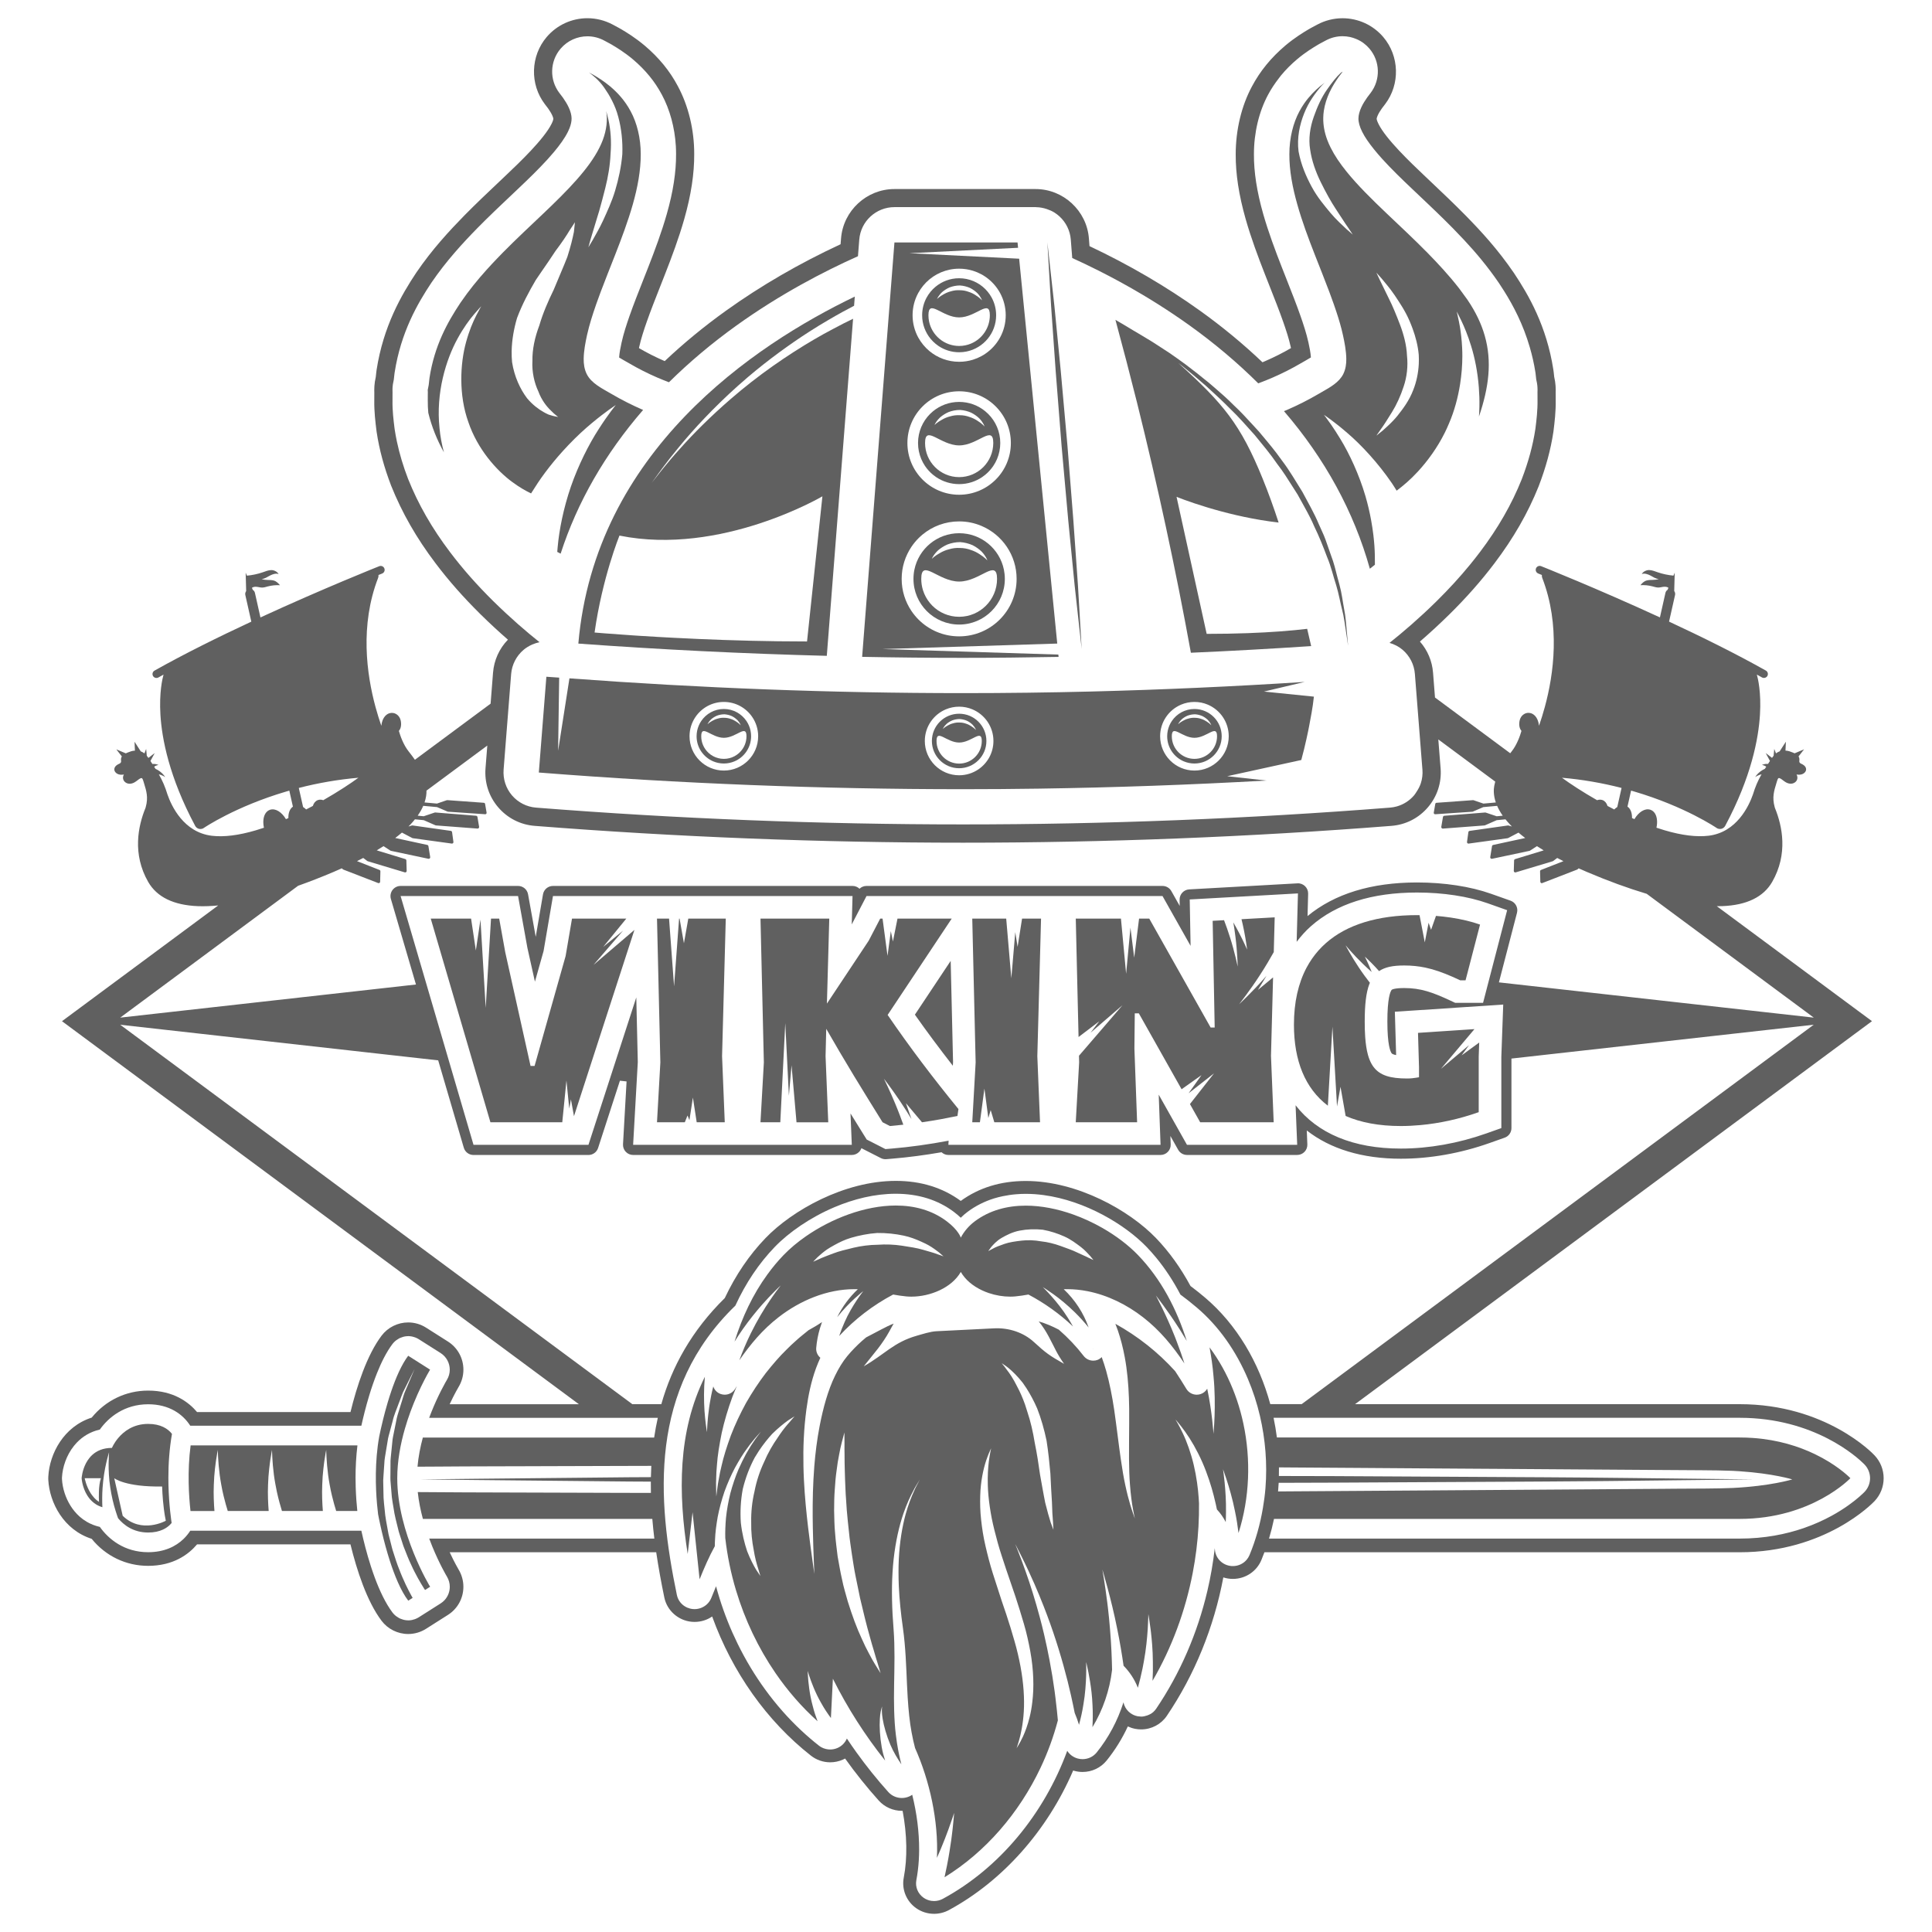 <?xml version="1.0" encoding="utf-8"?>
<!-- Generator: Adobe Illustrator 25.4.1, SVG Export Plug-In . SVG Version: 6.00 Build 0)  -->
<svg version="1.1" xmlns="http://www.w3.org/2000/svg" xmlns:xlink="http://www.w3.org/1999/xlink" x="0px" y="0px"
	 viewBox="22.366 337.079 100 100" enable-background="new 22.366 337.079 100 100" xml:space="preserve">
<g id="background">
	<g>
		<g>
			<path fill="#606060" d="M112.411,409.759H92.504l26.755-19.825l-8.032-5.951c0.096,0,0.193,0.001,0.285-0.003
				c1.265-0.049,2.134-0.472,2.583-1.256c0.827-1.442,0.526-2.886,0.14-3.829l-0.013-0.047c-0.137-0.496-0.033-0.833,0.087-1.223
				c0.013-0.043,0.027-0.086,0.04-0.13c0.032-0.106,0.061-0.136,0.08-0.142c0.007-0.002,0.02-0.005,0.043,0.002
				c0.057,0.017,0.129,0.072,0.193,0.121l0.021,0.017c0.055,0.042,0.14,0.102,0.242,0.132c0.029,0.009,0.059,0.015,0.088,0.017
				c0.175,0.017,0.336-0.085,0.375-0.237c0.02-0.079,0.005-0.164-0.036-0.239c0.192,0.035,0.352-0.009,0.444-0.125
				c0.046-0.058,0.062-0.128,0.044-0.196c-0.032-0.128-0.165-0.201-0.242-0.233c-0.063-0.027-0.098-0.064-0.103-0.112
				c-0.001-0.01,0.001-0.029,0.002-0.046c0.005-0.056,0.012-0.144-0.041-0.223l0.284-0.366l-0.489,0.205
				c-0.026-0.012-0.053-0.024-0.085-0.037l-0.025-0.01c-0.062-0.025-0.116-0.046-0.17-0.062c-0.063-0.018-0.124-0.028-0.192-0.031
				l0.021-0.461l-0.322,0.499c-0.047,0.017-0.092,0.038-0.134,0.066c-0.02,0.013-0.038,0.026-0.056,0.04l-0.09-0.231l-0.033,0.352
				c-0.03,0.036-0.057,0.073-0.083,0.111l-0.327-0.25l0.221,0.409c-0.034,0.053-0.067,0.103-0.101,0.155
				c-0.011-0.001-0.021-0.003-0.032-0.003c-0.077-0.003-0.149,0.008-0.2,0.024c-0.051,0.015-0.081,0.031-0.081,0.031
				s0.034,0.004,0.081,0.019c0.043,0.013,0.095,0.039,0.14,0.071c-0.011,0.017-0.022,0.034-0.033,0.052l-0.036,0.057
				c-0.071,0.032-0.155,0.079-0.231,0.136c-0.083,0.062-0.155,0.135-0.201,0.193c-0.047,0.058-0.072,0.099-0.072,0.099
				s0.04-0.028,0.104-0.061c0.06-0.032,0.143-0.064,0.227-0.084c-0.186,0.323-0.328,0.655-0.445,1.04
				c-0.001,0.003-0.003,0.006-0.003,0.009c-0.204,0.583-0.835,1.959-2.297,2.133c-0.62,0.074-1.383-0.02-2.266-0.28
				c-0.142-0.042-0.286-0.087-0.429-0.136c0.034-0.158,0.042-0.313,0.021-0.452c-0.035-0.237-0.147-0.404-0.317-0.47
				c-0.011-0.004-0.023-0.009-0.034-0.012c-0.273-0.08-0.594,0.124-0.81,0.49c-0.042-0.018-0.083-0.036-0.125-0.055
				c0.006-0.264-0.076-0.484-0.235-0.592l0.186-0.829c0.049,0.014,0.098,0.028,0.147,0.042c2.644,0.778,4.262,1.879,4.278,1.89
				c0.027,0.019,0.057,0.033,0.088,0.042c0.051,0.015,0.107,0.017,0.16,0.004c0.085-0.021,0.158-0.077,0.199-0.154
				c1.354-2.531,1.725-4.524,1.799-5.751c0.07-1.156-0.102-1.873-0.161-2.079c0.09,0.05,0.179,0.1,0.267,0.149
				c0.014,0.007,0.028,0.013,0.042,0.018c0.089,0.026,0.188-0.011,0.236-0.096c0.055-0.098,0.02-0.223-0.078-0.278
				c-1.542-0.868-3.318-1.746-5.011-2.534l0.31-1.377c0.017-0.074-0.002-0.148-0.043-0.205l0.026-0.953l-0.064,0.155
				c-0.275-0.025-0.557-0.084-0.818-0.174c-0.14-0.048-0.28-0.107-0.429-0.114c-0.148-0.008-0.322,0.076-0.395,0.205
				c0.146-0.052,0.307,0.007,0.445,0.076c0.139,0.069,0.284,0.183,0.439,0.177c-0.196,0.084-0.426,0.026-0.632,0.082
				c-0.134,0.036-0.232,0.136-0.321,0.242c0.212-0.012,0.425,0.009,0.63,0.063c0.097,0.026,0.194,0.059,0.295,0.059
				c0.104,0,0.205-0.036,0.308-0.041c0.075-0.004,0.16,0.011,0.217,0.054l-0.043,0.104c-0.055,0.035-0.097,0.091-0.112,0.159
				l-0.286,1.27c-3.269-1.505-6.105-2.635-6.149-2.652c-0.104-0.041-0.223,0.009-0.265,0.114c-0.042,0.105,0.01,0.223,0.114,0.265
				c0.006,0.003,0.072,0.029,0.19,0.077c-0.006,0.049-0.001,0.1,0.018,0.149c0.948,2.449,0.597,4.987,0.134,6.685
				c-0.094,0.345-0.196,0.67-0.3,0.97c-0.054-0.493-0.319-0.62-0.422-0.65h0c-0.121-0.036-0.247-0.019-0.355,0.047
				c-0.118,0.072-0.202,0.198-0.23,0.347c-0.051,0.266,0.021,0.43,0.098,0.524c-0.068,0.237-0.229,0.713-0.509,1.063
				c-0.025,0.031-0.048,0.061-0.072,0.092l-3.894-2.885l-0.101-1.285c-0.047-0.604-0.286-1.164-0.679-1.611
				c0.52-0.449,1.024-0.914,1.523-1.405c0.893-0.881,1.657-1.748,2.339-2.651c0.981-1.297,1.728-2.597,2.281-3.975
				c0.376-0.98,0.624-1.893,0.763-2.807l0.01-0.075c0.054-0.439,0.122-0.983,0.112-1.594l-0.001-0.276l-0.001-0.096
				c0.007-0.2,0.003-0.49-0.076-0.822l-0.027-0.245c-0.005-0.045-0.011-0.086-0.017-0.126c-0.347-2.245-1.272-3.855-2.04-5.005
				c-0.836-1.224-1.695-2.153-2.499-2.975c-0.6-0.609-1.177-1.155-1.686-1.637l-0.471-0.447c-0.684-0.65-1.959-1.859-2.353-2.652
				c-0.093-0.184-0.098-0.267-0.098-0.268c0,0,0.003-0.06,0.066-0.199c0.05-0.109,0.12-0.216,0.206-0.341l0.169-0.222
				c0.782-1.03,0.74-2.491-0.099-3.474c-0.527-0.617-1.295-0.971-2.107-0.971c-0.455,0-0.908,0.114-1.309,0.33l-0.318,0.17
				c-0.041,0.022-0.08,0.044-0.12,0.068l-0.024,0.014c-0.241,0.144-0.681,0.407-1.177,0.821c-0.749,0.634-1.317,1.329-1.741,2.128
				c-0.541,1.004-0.841,2.253-0.84,3.512c-0.006,1.012,0.162,2.109,0.514,3.348c0.283,0.995,0.647,1.965,0.999,2.865l0.25,0.635
				c0.254,0.644,0.494,1.25,0.699,1.835c0.136,0.39,0.289,0.847,0.382,1.273c0.005,0.024,0.011,0.05,0.016,0.075
				c-0.415,0.242-0.86,0.467-1.325,0.669c-0.049,0.021-0.099,0.042-0.15,0.064c-0.996-0.948-2.08-1.843-3.231-2.668
				c-1.749-1.253-3.672-2.376-5.722-3.344l-0.031-0.4c-0.112-1.432-1.324-2.554-2.761-2.554h-7.307
				c-1.436,0-2.649,1.122-2.761,2.554l-0.024,0.303c-2.13,0.989-4.124,2.145-5.933,3.441c-1.13,0.81-2.194,1.685-3.17,2.608
				c-0.003-0.002-0.006-0.003-0.009-0.004c-0.464-0.201-0.909-0.426-1.324-0.669c0.006-0.026,0.011-0.052,0.017-0.077
				c0.093-0.423,0.246-0.881,0.383-1.274c0.203-0.581,0.443-1.187,0.696-1.83l0.25-0.636c0.354-0.906,0.719-1.878,1-2.867
				c0.352-1.238,0.52-2.34,0.514-3.368c0.002-1.243-0.3-2.491-0.848-3.508c-0.417-0.787-0.98-1.475-1.717-2.099
				c-0.508-0.425-0.948-0.688-1.184-0.829l-0.039-0.023c-0.033-0.02-0.073-0.042-0.113-0.064l-0.318-0.171
				c-0.402-0.215-0.855-0.329-1.309-0.329c-0.811,0-1.579,0.354-2.106,0.971c-0.84,0.983-0.882,2.445-0.099,3.474l0.169,0.222
				c0.086,0.126,0.157,0.234,0.211,0.351c0.057,0.125,0.062,0.185,0.062,0.186c0,0-0.001,0.083-0.089,0.257
				c-0.402,0.808-1.674,2.016-2.358,2.665l-0.475,0.451c-0.508,0.48-1.084,1.025-1.677,1.626c-0.811,0.83-1.671,1.76-2.49,2.958
				c-0.779,1.167-1.71,2.785-2.059,5.038c-0.007,0.044-0.012,0.084-0.016,0.125l-0.027,0.244l0,0.002
				c-0.08,0.339-0.083,0.628-0.075,0.824l-0.001,0.054l-0.001,0.341c-0.009,0.574,0.058,1.119,0.112,1.557l0.01,0.074
				c0.139,0.917,0.384,1.823,0.749,2.774c0.564,1.407,1.314,2.716,2.298,4.016c0.681,0.902,1.444,1.768,2.332,2.645
				c0.464,0.457,0.933,0.891,1.416,1.312c-0.449,0.463-0.72,1.061-0.771,1.709l-0.126,1.603l-3.918,2.904
				c-0.097-0.141-0.204-0.282-0.32-0.428c-0.28-0.35-0.441-0.825-0.509-1.063c0.077-0.095,0.148-0.259,0.098-0.524
				c-0.028-0.149-0.112-0.275-0.23-0.347c-0.108-0.066-0.234-0.083-0.355-0.047l0,0c-0.103,0.03-0.368,0.157-0.422,0.65
				c-0.104-0.301-0.206-0.625-0.3-0.97c-0.462-1.698-0.814-4.236,0.134-6.685c0.019-0.048,0.024-0.099,0.018-0.149
				c0.118-0.048,0.184-0.074,0.191-0.077c0.105-0.042,0.156-0.16,0.114-0.265c-0.042-0.105-0.161-0.156-0.265-0.114
				c-0.044,0.017-2.881,1.147-6.149,2.652l-0.285-1.27c-0.016-0.069-0.057-0.125-0.112-0.159l-0.043-0.104
				c0.057-0.044,0.143-0.059,0.217-0.054c0.104,0.005,0.205,0.041,0.309,0.041c0.1,0,0.197-0.033,0.294-0.059
				c0.205-0.054,0.418-0.075,0.63-0.063c-0.089-0.107-0.187-0.206-0.321-0.242c-0.206-0.055-0.436,0.003-0.632-0.082
				c0.155,0.006,0.3-0.108,0.439-0.177c0.139-0.069,0.299-0.128,0.445-0.076c-0.073-0.129-0.246-0.212-0.395-0.205
				c-0.149,0.007-0.289,0.065-0.429,0.114c-0.261,0.09-0.542,0.149-0.818,0.174l-0.064-0.155l0.026,0.953
				c-0.041,0.057-0.06,0.131-0.043,0.205l0.31,1.377c-1.692,0.788-3.468,1.666-5.011,2.534c-0.098,0.055-0.133,0.18-0.078,0.278
				c0.048,0.085,0.146,0.122,0.235,0.096c0.015-0.005,0.029-0.011,0.043-0.018c0.088-0.05,0.177-0.099,0.267-0.149
				c-0.058,0.206-0.23,0.923-0.161,2.079c0.074,1.226,0.446,3.22,1.799,5.751c0.041,0.077,0.114,0.133,0.199,0.154
				c0.053,0.013,0.108,0.011,0.16-0.004c0.031-0.009,0.06-0.023,0.087-0.042c0.016-0.011,1.634-1.112,4.279-1.89
				c0.049-0.014,0.098-0.028,0.147-0.042l0.186,0.829c-0.159,0.108-0.241,0.328-0.235,0.592c-0.042,0.019-0.083,0.037-0.125,0.055
				c-0.216-0.365-0.536-0.57-0.809-0.49c-0.012,0.003-0.023,0.008-0.035,0.012c-0.169,0.066-0.281,0.233-0.317,0.47
				c-0.02,0.139-0.012,0.294,0.022,0.452c-0.144,0.049-0.287,0.094-0.429,0.136c-0.884,0.26-1.646,0.354-2.266,0.28
				c-1.463-0.174-2.094-1.549-2.297-2.133c-0.001-0.003-0.002-0.006-0.003-0.009c-0.117-0.385-0.26-0.717-0.446-1.04
				c0.084,0.021,0.167,0.053,0.227,0.084c0.064,0.033,0.104,0.061,0.104,0.061s-0.026-0.042-0.072-0.099
				c-0.046-0.058-0.118-0.131-0.201-0.193c-0.076-0.057-0.16-0.104-0.231-0.136l-0.036-0.057c-0.012-0.018-0.022-0.035-0.033-0.052
				c0.045-0.032,0.098-0.058,0.141-0.071c0.047-0.015,0.081-0.019,0.081-0.019s-0.03-0.016-0.081-0.031
				c-0.051-0.016-0.123-0.027-0.2-0.024c-0.011,0-0.021,0.001-0.032,0.003c-0.033-0.052-0.066-0.102-0.101-0.155l0.221-0.409
				l-0.327,0.25c-0.026-0.038-0.053-0.075-0.083-0.111l-0.033-0.352l-0.09,0.231c-0.017-0.014-0.035-0.027-0.055-0.04
				c-0.043-0.028-0.088-0.049-0.134-0.066l-0.322-0.499l0.02,0.461c-0.068,0.003-0.129,0.013-0.192,0.031
				c-0.054,0.016-0.108,0.037-0.17,0.062l-0.025,0.01c-0.032,0.013-0.06,0.025-0.085,0.037l-0.49-0.205l0.285,0.366
				c-0.053,0.079-0.046,0.167-0.041,0.223c0.002,0.018,0.003,0.036,0.002,0.046c-0.005,0.047-0.039,0.085-0.102,0.112
				c-0.077,0.032-0.21,0.106-0.242,0.233c-0.018,0.069-0.002,0.138,0.044,0.196c0.092,0.116,0.252,0.16,0.444,0.125
				c-0.042,0.075-0.057,0.16-0.036,0.239c0.039,0.152,0.2,0.254,0.375,0.237c0.029-0.003,0.059-0.009,0.088-0.017
				c0.101-0.03,0.186-0.089,0.242-0.132l0.021-0.017c0.063-0.049,0.135-0.104,0.192-0.121c0.024-0.007,0.036-0.005,0.043-0.002
				c0.019,0.006,0.048,0.036,0.08,0.142c0.013,0.044,0.027,0.087,0.04,0.13c0.12,0.391,0.225,0.728,0.087,1.223l-0.013,0.047
				c-0.387,0.944-0.687,2.387,0.139,3.829c0.45,0.785,1.319,1.208,2.583,1.256c0.321,0.012,0.67-0.002,1.041-0.037l-8.086,5.991
				l26.755,19.825H45.64c0.254-0.546,0.458-0.886,0.461-0.891c0.164-0.27,0.251-0.58,0.251-0.896c0-0.594-0.299-1.139-0.801-1.458
				l-1.133-0.719c-0.277-0.176-0.597-0.269-0.924-0.269c-0.54,0-1.056,0.257-1.38,0.688c-0.759,1.009-1.279,2.615-1.607,3.951
				h-7.941c-0.431-0.512-1.218-1.111-2.534-1.111c-1.144,0-2.194,0.507-2.919,1.398c-1.451,0.463-2.181,1.87-2.246,3.042
				c-0.002,0.036-0.003,0.065-0.003,0.096c0,0.03,0.001,0.06,0.002,0.091c0.065,1.177,0.795,2.583,2.246,3.046
				c0.724,0.892,1.774,1.398,2.919,1.398c1.316,0,2.102-0.599,2.534-1.111h7.941c0.328,1.336,0.848,2.942,1.607,3.951
				c0.324,0.431,0.84,0.688,1.38,0.688c0.328,0,0.647-0.093,0.924-0.269l1.133-0.719c0.502-0.318,0.801-0.863,0.801-1.458
				c0-0.315-0.087-0.625-0.251-0.896c-0.002-0.004-0.205-0.344-0.459-0.891h10.69c0.117,0.794,0.262,1.579,0.421,2.347
				c0.14,0.676,0.725,1.192,1.422,1.254c0.047,0.004,0.096,0.006,0.143,0.006c0.334,0,0.649-0.101,0.91-0.28
				c1.045,2.887,2.828,5.409,5.116,7.205c0.282,0.221,0.635,0.342,0.994,0.342c0.227,0,0.446-0.046,0.652-0.137
				c0.04-0.018,0.081-0.038,0.119-0.058c0.542,0.76,1.126,1.489,1.742,2.175c0.304,0.337,0.739,0.531,1.195,0.531
				c0.014,0,0.027,0,0.04-0.001c0.232,1.234,0.255,2.442,0.059,3.461c-0.116,0.602,0.135,1.221,0.639,1.576
				c0.273,0.193,0.594,0.295,0.93,0.295c0.269,0,0.535-0.068,0.77-0.195c2.783-1.507,5.091-4.111,6.43-7.222
				c0.017,0.005,0.033,0.01,0.05,0.015c0.142,0.039,0.288,0.06,0.435,0.06c0.489,0,0.944-0.217,1.25-0.595
				c0.435-0.54,0.801-1.13,1.094-1.762c0.119,0.055,0.246,0.098,0.379,0.124c0.103,0.02,0.208,0.03,0.31,0.03
				c0.534,0,1.031-0.262,1.328-0.7c1.44-2.127,2.439-4.581,2.926-7.167c0.079,0.025,0.161,0.045,0.245,0.058
				c0.081,0.012,0.165,0.019,0.248,0.019c0.65,0,1.23-0.384,1.477-0.978c0.055-0.133,0.107-0.267,0.157-0.401h24.596
				c4.444,0,6.884-2.54,6.985-2.648c0.303-0.321,0.47-0.741,0.47-1.184c0-0.443-0.168-0.864-0.472-1.185
				C119.294,412.299,116.855,409.759,112.411,409.759z M106.298,377.863l-0.222,0.987c-0.054,0.034-0.107,0.076-0.158,0.126
				c-0.117-0.06-0.233-0.12-0.347-0.181c-0.046-0.149-0.132-0.254-0.252-0.301c-0.01-0.004-0.02-0.007-0.03-0.01
				c-0.083-0.024-0.17-0.018-0.258,0.013c-0.758-0.432-1.399-0.855-1.819-1.162C104.25,377.425,105.281,377.601,106.298,377.863z
				 M40.917,377.335c-0.419,0.307-1.061,0.729-1.819,1.162c-0.087-0.031-0.175-0.037-0.257-0.013c-0.01,0.003-0.02,0.006-0.03,0.01
				c-0.12,0.047-0.206,0.152-0.252,0.301c-0.114,0.061-0.23,0.122-0.347,0.181c-0.051-0.05-0.104-0.092-0.158-0.126l-0.222-0.987
				C38.849,377.601,39.881,377.425,40.917,377.335z M119.16,413.591c0,0.252-0.093,0.503-0.278,0.7
				c-0.018,0.018-0.111,0.116-0.278,0.26c-0.278,0.242-0.762,0.618-1.443,0.99c-0.409,0.223-0.888,0.443-1.437,0.633
				c-0.915,0.315-2.022,0.542-3.313,0.542H88.05c0.101-0.336,0.187-0.676,0.258-1.019c12.287,0,22.673,0,24.103,0
				c3.74,0,5.73-2.107,5.73-2.107s-0.498-0.526-1.463-1.053c-0.121-0.066-0.249-0.132-0.384-0.197
				c-0.811-0.389-1.883-0.741-3.203-0.833c-0.22-0.015-0.447-0.024-0.681-0.024c-1.424,0-11.731,0-23.952,0
				c-0.044-0.342-0.101-0.682-0.172-1.019h24.124c3.873,0,6.089,2.045,6.428,2.382c0.023,0.022,0.037,0.037,0.043,0.044
				c0.093,0.098,0.162,0.21,0.209,0.329c0.023,0.06,0.04,0.121,0.052,0.183C119.154,413.466,119.16,413.528,119.16,413.591
				L119.16,413.591L119.16,413.591z M86.18,418.139c-0.048,0-0.097-0.003-0.146-0.011c-0.428-0.066-0.753-0.413-0.784-0.836
				c-0.002-0.026-0.004-0.052-0.008-0.081c-0.042,0.374-0.095,0.745-0.159,1.115c-0.064,0.369-0.138,0.736-0.224,1.1
				c-0.512,2.185-1.409,4.262-2.649,6.095c-0.044,0.065-0.095,0.122-0.152,0.173c-0.092,0.082-0.202,0.138-0.318,0.178
				c-0.098,0.034-0.201,0.058-0.307,0.058l0,0l0,0c-0.03,0-0.061-0.006-0.092-0.009c-0.03-0.003-0.061-0.003-0.092-0.009
				c-0.139-0.027-0.266-0.084-0.375-0.164c-0.036-0.027-0.071-0.056-0.102-0.087c-0.128-0.125-0.218-0.287-0.255-0.469
				c-0.151,0.473-0.343,0.93-0.575,1.365c-0.232,0.434-0.503,0.846-0.811,1.229c-0.09,0.111-0.203,0.198-0.328,0.257
				c-0.126,0.059-0.264,0.09-0.404,0.09c-0.085,0-0.171-0.011-0.256-0.035c-0.057-0.016-0.111-0.037-0.163-0.062
				c-0.051-0.026-0.1-0.055-0.146-0.089c-0.091-0.068-0.168-0.151-0.228-0.246c-1.203,3.277-3.516,6.078-6.44,7.661
				c-0.07,0.038-0.144,0.067-0.221,0.086c-0.076,0.019-0.153,0.029-0.231,0.029c-0.048,0-0.096-0.004-0.144-0.011
				c-0.143-0.022-0.281-0.076-0.403-0.162c-0.146-0.104-0.256-0.244-0.32-0.402c-0.064-0.158-0.084-0.333-0.051-0.507
				c0.063-0.33,0.105-0.675,0.127-1.032c0.011-0.178,0.016-0.359,0.017-0.542c0.003-0.916-0.119-1.887-0.358-2.845
				c-0.096,0.067-0.206,0.116-0.324,0.143c-0.071,0.017-0.143,0.024-0.214,0.024c-0.265,0-0.521-0.11-0.7-0.31
				c-0.583-0.649-1.132-1.332-1.644-2.045c-0.171-0.238-0.338-0.479-0.5-0.723c-0.089,0.213-0.259,0.39-0.481,0.487
				c-0.122,0.054-0.253,0.081-0.382,0.081c-0.157,0-0.312-0.039-0.451-0.113c-0.046-0.025-0.091-0.054-0.133-0.087
				c-0.319-0.25-0.628-0.516-0.926-0.795c-1.34-1.256-2.456-2.791-3.287-4.49c-0.092-0.189-0.181-0.38-0.267-0.572
				c-0.341-0.771-0.624-1.572-0.845-2.392c-0.029,0.071-0.058,0.143-0.087,0.216c-0.053,0.13-0.106,0.261-0.161,0.394
				c-0.054,0.131-0.135,0.244-0.237,0.334c-0.169,0.151-0.392,0.239-0.628,0.239c-0.028,0-0.056-0.001-0.085-0.004
				c-0.102-0.009-0.2-0.034-0.291-0.073c-0.272-0.117-0.477-0.358-0.538-0.654c-1.036-4.992-1.46-10.64,3.026-14.977
				c0.537-1.169,1.218-2.185,2.039-3.037c0.719-0.746,1.826-1.524,3.098-2.062c0.99-0.419,2.079-0.692,3.164-0.692
				c1.169,0,2.181,0.316,3.009,0.938c0.137,0.103,0.255,0.205,0.357,0.303c0.11-0.11,0.228-0.212,0.353-0.305
				c0.207-0.155,0.426-0.29,0.656-0.406c0.23-0.116,0.47-0.213,0.722-0.291c0.145-0.045,0.295-0.081,0.446-0.113
				c0.23-0.048,0.468-0.083,0.714-0.102c0.154-0.012,0.31-0.019,0.47-0.019l0,0l0,0c0.155,0,0.31,0.006,0.465,0.016
				c0.155,0.011,0.31,0.027,0.464,0.048c2.158,0.291,4.214,1.526,5.33,2.684c0.171,0.177,0.335,0.362,0.493,0.554
				c0.474,0.576,0.892,1.215,1.257,1.912c0.285,0.212,0.567,0.431,0.843,0.667c1.15,0.976,2.037,2.257,2.647,3.692
				c0.262,0.617,0.473,1.261,0.627,1.925c0.281,1.211,0.385,2.478,0.284,3.736c-0.027,0.344-0.075,0.687-0.132,1.028
				c-0.141,0.832-0.367,1.651-0.693,2.435c-0.036,0.087-0.085,0.166-0.143,0.236C86.725,418.014,86.461,418.139,86.18,418.139z
				 M44.742,417.127c0.375,0.916,0.743,1.534,0.756,1.554c0.05,0.083,0.087,0.17,0.112,0.259c0.025,0.089,0.037,0.18,0.037,0.27
				c0,0.253-0.095,0.502-0.27,0.692c-0.059,0.063-0.126,0.12-0.203,0.169l-1.133,0.719l0,0c-0.051,0.032-0.103,0.057-0.157,0.08
				c-0.016,0.007-0.032,0.012-0.048,0.018c-0.04,0.014-0.08,0.026-0.122,0.035c-0.017,0.004-0.033,0.008-0.049,0.011
				c-0.053,0.009-0.107,0.015-0.161,0.015c-0.002,0-0.005,0-0.007,0h-0.001c-0.003,0-0.005-0.001-0.008-0.001
				c-0.068,0-0.135-0.009-0.202-0.023c-0.022-0.005-0.043-0.012-0.065-0.018c-0.047-0.013-0.094-0.029-0.139-0.049
				c-0.023-0.01-0.045-0.021-0.067-0.033c-0.044-0.024-0.086-0.051-0.126-0.081c-0.018-0.014-0.037-0.026-0.054-0.041
				c-0.056-0.047-0.108-0.1-0.154-0.161c-0.361-0.481-0.666-1.132-0.917-1.808c-0.071-0.193-0.138-0.388-0.201-0.582
				c-0.219-0.679-0.383-1.342-0.493-1.843h-8.856c-0.094,0.147-0.209,0.29-0.344,0.422c-0.408,0.395-1.008,0.689-1.835,0.689
				c-1.232,0-2.053-0.677-2.501-1.309c-0.251-0.057-0.476-0.148-0.675-0.264c-0.132-0.077-0.254-0.166-0.364-0.263
				c-0.386-0.34-0.639-0.783-0.782-1.218c-0.081-0.249-0.126-0.495-0.138-0.717c-0.001-0.019-0.002-0.038-0.002-0.057l0,0l0,0
				c0-0.019,0-0.038,0.002-0.057c0.028-0.5,0.219-1.12,0.621-1.621c0.045-0.056,0.092-0.11,0.142-0.163
				c0.299-0.314,0.693-0.564,1.196-0.679c0.224-0.316,0.541-0.643,0.957-0.891c0.415-0.248,0.929-0.418,1.544-0.418
				c1.102,0,1.803,0.523,2.179,1.111h8.856c0.095-0.43,0.229-0.978,0.403-1.553c0.058-0.192,0.12-0.387,0.188-0.581
				c0.067-0.194,0.138-0.388,0.214-0.578c0.228-0.571,0.496-1.108,0.806-1.52l0,0c0.046-0.06,0.098-0.113,0.153-0.16
				c0.018-0.015,0.036-0.027,0.055-0.041c0.04-0.03,0.081-0.057,0.125-0.081c0.023-0.012,0.045-0.023,0.068-0.033
				c0.045-0.02,0.091-0.036,0.138-0.049c0.022-0.006,0.043-0.013,0.065-0.018c0.067-0.014,0.134-0.023,0.203-0.023
				c0.003,0,0.005-0.001,0.007-0.001h0.001c0.002,0,0.004,0,0.006,0c0.054,0,0.108,0.006,0.162,0.015
				c0.017,0.003,0.033,0.007,0.049,0.01c0.041,0.009,0.081,0.021,0.122,0.035c0.016,0.006,0.032,0.011,0.048,0.018
				c0.054,0.022,0.107,0.048,0.157,0.08l1.133,0.718c0.152,0.097,0.271,0.228,0.351,0.377c0.08,0.149,0.122,0.316,0.122,0.484
				c0,0.181-0.048,0.364-0.149,0.529c-0.002,0.004-0.034,0.057-0.087,0.152c-0.053,0.095-0.128,0.233-0.216,0.406
				c-0.044,0.087-0.091,0.182-0.14,0.285c-0.148,0.31-0.315,0.692-0.475,1.121h11.835c-0.076,0.338-0.138,0.678-0.189,1.019
				c-5.93,0-10.389,0-11.972,0c-0.13,0.481-0.231,0.991-0.277,1.509c0.131-0.001,0.281-0.002,0.449-0.003
				c0.168-0.001,0.354-0.002,0.558-0.003c0.407-0.003,0.885-0.006,1.427-0.009c0.491-0.002,1.034-0.003,1.626-0.005
				c0.592-0.001,1.232-0.003,1.915-0.005c0.171-0.001,0.345-0.001,0.521-0.002c1.234-0.004,2.6-0.008,4.072-0.012
				c0.498-0.001,1.012-0.003,1.534-0.004c-0.01,0.194-0.017,0.389-0.021,0.584c-0.395,0.002-0.784,0.004-1.165,0.006
				c-3.236,0.032-5.934,0.059-7.822,0.078c-0.708,0.007-1.302,0.014-1.768,0.019c-0.777,0.009-1.198,0.013-1.198,0.013
				s0.51,0.006,1.442,0.016c0.084,0.001,0.173,0.002,0.265,0.003c0.183,0.002,0.38,0.004,0.59,0.007
				c0.21,0.002,0.433,0.005,0.669,0.007c1.889,0.018,4.586,0.045,7.822,0.077c0.379,0.002,0.767,0.004,1.161,0.006
				c-0.001,0.195,0,0.389,0.004,0.584c-0.515-0.001-1.021-0.002-1.513-0.003c-1.263-0.004-2.446-0.007-3.535-0.011
				c-1.816-0.005-3.372-0.01-4.599-0.014c-1.076-0.007-1.897-0.012-2.421-0.015c0.051,0.476,0.146,0.944,0.266,1.389
				c1.576,0,5.995,0,11.875,0c0.028,0.341,0.063,0.681,0.105,1.019H44.582C44.635,416.859,44.689,416.996,44.742,417.127z
				 M37.797,382.926c0.593-0.211,1.203-0.448,1.829-0.714c0.147-0.063,0.291-0.126,0.432-0.189l0.056,0.051
				c0.007,0.006,0.014,0.011,0.023,0.014l1.804,0.698c0.015,0.006,0.032,0.006,0.048,0.002c0.007-0.002,0.014-0.005,0.02-0.01
				c0.02-0.013,0.033-0.036,0.033-0.06l0.013-0.54c0.001-0.031-0.018-0.06-0.047-0.071l-1.163-0.456
				c0.11-0.055,0.217-0.11,0.322-0.165l0.209,0.158c0.007,0.006,0.015,0.01,0.024,0.012l1.916,0.576c0.014,0.004,0.03,0.004,0.044,0
				c0.009-0.003,0.017-0.007,0.025-0.013c0.02-0.015,0.031-0.038,0.03-0.063l-0.016-0.541c-0.001-0.032-0.023-0.061-0.054-0.071
				l-1.479-0.451c0.121-0.072,0.237-0.145,0.35-0.218l0.36,0.233c0.008,0.005,0.016,0.009,0.026,0.01l1.938,0.411
				c0.013,0.003,0.026,0.002,0.038-0.002c0.012-0.003,0.023-0.01,0.032-0.018c0.018-0.018,0.027-0.043,0.023-0.068l-0.092-0.566
				c-0.005-0.032-0.029-0.057-0.06-0.063l-1.658-0.359c0.122-0.093,0.238-0.186,0.347-0.279l0.537,0.282
				c0.008,0.004,0.016,0.007,0.025,0.008l2.018,0.278c0.011,0.002,0.022,0.001,0.032-0.002c0.012-0.003,0.023-0.01,0.032-0.019
				c0.016-0.017,0.024-0.04,0.021-0.064l-0.07-0.507c-0.005-0.033-0.031-0.06-0.064-0.065l-1.982-0.281
				c-0.011-0.002-0.021-0.001-0.032,0.002l-0.177,0.052c0.087-0.087,0.168-0.174,0.243-0.262c0.032-0.037,0.062-0.074,0.09-0.11
				l0.457,0.045l0.606,0.266c0.008,0.004,0.017,0.006,0.026,0.006l2.15,0.163c0.01,0.001,0.019,0,0.028-0.003
				c0.013-0.004,0.026-0.012,0.036-0.022c0.016-0.018,0.023-0.042,0.019-0.066l-0.086-0.508c-0.006-0.035-0.035-0.062-0.071-0.065
				l-2.112-0.169c-0.011-0.001-0.021,0-0.031,0.004l-0.568,0.191l-0.312-0.03c0.126-0.18,0.22-0.35,0.288-0.509l0.715,0.065
				l0.543,0.233c0.007,0.003,0.015,0.005,0.023,0.006l1.925,0.131c0.008,0,0.017-0.001,0.024-0.003
				c0.012-0.004,0.024-0.011,0.032-0.021c0.014-0.016,0.021-0.038,0.017-0.059l-0.078-0.452c-0.005-0.031-0.032-0.055-0.064-0.058
				l-1.891-0.137c-0.009,0-0.019,0.001-0.028,0.004l-0.507,0.174l-0.644-0.058c0.082-0.24,0.104-0.444,0.101-0.612l3.148-2.332
				l-0.093,1.178c-0.058,0.737,0.174,1.453,0.655,2.015c0.48,0.562,1.151,0.905,1.888,0.963c7.347,0.578,14.807,0.871,22.174,0.871
				c7.367,0,14.828-0.293,22.175-0.871c0.738-0.058,1.409-0.4,1.889-0.963c0.48-0.562,0.712-1.277,0.655-2.015l-0.009-0.106
				l-0.11-1.39l2.946,2.183c-0.018,0.071-0.035,0.143-0.05,0.219c-0.035,0.185-0.048,0.483,0.081,0.861l-0.643,0.058l-0.508-0.174
				c-0.009-0.003-0.018-0.004-0.028-0.004l-1.891,0.137c-0.032,0.002-0.058,0.026-0.064,0.058l-0.078,0.452
				c-0.003,0.021,0.003,0.043,0.017,0.059c0.009,0.01,0.02,0.017,0.032,0.021c0.008,0.002,0.016,0.003,0.025,0.003l1.925-0.131
				c0.008-0.001,0.016-0.002,0.023-0.006l0.543-0.233l0.715-0.065c0.069,0.159,0.162,0.329,0.289,0.509l-0.312,0.03l-0.568-0.191
				c-0.01-0.003-0.021-0.004-0.031-0.004l-2.112,0.169c-0.036,0.003-0.065,0.03-0.071,0.065l-0.086,0.508
				c-0.004,0.024,0.003,0.048,0.02,0.066c0.01,0.01,0.022,0.018,0.036,0.022c0.009,0.003,0.018,0.004,0.028,0.003l2.15-0.163
				c0.009-0.001,0.017-0.003,0.026-0.006l0.606-0.266l0.457-0.045c0.029,0.036,0.059,0.073,0.091,0.11
				c0.075,0.088,0.156,0.175,0.243,0.262l-0.177-0.052c-0.01-0.003-0.021-0.003-0.032-0.002l-1.982,0.281
				c-0.033,0.005-0.059,0.031-0.064,0.065l-0.07,0.507c-0.003,0.023,0.004,0.047,0.021,0.064c0.009,0.009,0.02,0.015,0.032,0.019
				c0.01,0.003,0.021,0.004,0.032,0.002l2.017-0.278c0.009-0.001,0.017-0.004,0.025-0.008l0.538-0.282
				c0.109,0.093,0.224,0.186,0.347,0.279l-1.658,0.359c-0.031,0.007-0.055,0.032-0.06,0.063l-0.092,0.566
				c-0.004,0.025,0.004,0.051,0.023,0.068c0.009,0.009,0.02,0.015,0.032,0.018c0.012,0.003,0.025,0.004,0.038,0.002l1.938-0.411
				c0.009-0.002,0.018-0.005,0.026-0.01l0.36-0.233c0.113,0.073,0.229,0.145,0.35,0.218l-1.478,0.451
				c-0.031,0.01-0.053,0.038-0.054,0.071l-0.016,0.541c-0.001,0.024,0.01,0.048,0.03,0.063c0.007,0.006,0.016,0.01,0.025,0.013
				c0.014,0.004,0.029,0.004,0.043,0l1.917-0.576c0.009-0.003,0.017-0.007,0.024-0.012l0.209-0.158
				c0.105,0.055,0.212,0.11,0.322,0.165l-1.163,0.456c-0.029,0.012-0.048,0.04-0.047,0.071l0.013,0.54
				c0.001,0.024,0.013,0.047,0.033,0.06c0.006,0.005,0.013,0.008,0.02,0.01c0.015,0.005,0.032,0.004,0.048-0.002l1.804-0.698
				c0.008-0.003,0.016-0.008,0.023-0.014l0.056-0.051c0.141,0.063,0.284,0.126,0.432,0.189c1.081,0.461,2.119,0.839,3.091,1.13
				l8.648,6.408l-16.298-1.825l0.936-3.6c0.069-0.263-0.076-0.536-0.332-0.627l-1.01-0.358c-1.066-0.378-2.426-0.586-3.829-0.586
				c-2.373,0-4.276,0.589-5.67,1.74l0.031-1.156c0.004-0.147-0.054-0.288-0.159-0.391c-0.105-0.102-0.249-0.158-0.395-0.147
				l-5.603,0.313c-0.282,0.016-0.501,0.252-0.496,0.534l0.006,0.322l-0.433-0.768c-0.093-0.165-0.268-0.267-0.457-0.267H77.45
				h-0.599h-3.046h-2.311h-4.278c-0.137,0-0.266,0.053-0.362,0.145c-0.098-0.093-0.227-0.145-0.362-0.145h-5.359h-0.599h-3.532
				h-1.826h-4.188c-0.255,0-0.474,0.184-0.517,0.436l-0.376,2.199l-0.397-2.204c-0.045-0.25-0.263-0.431-0.517-0.431h-6.079
				c-0.165,0-0.321,0.078-0.42,0.21c-0.099,0.132-0.13,0.304-0.084,0.462l1.298,4.43l-15.307,1.714L37.797,382.926z M49.461,370.719
				c0.137-0.117,0.291-0.208,0.453-0.279c0.122-0.053,0.248-0.095,0.378-0.121c-0.346-0.276-0.721-0.588-1.121-0.94
				c-0.4-0.352-0.824-0.744-1.267-1.179c-0.428-0.423-0.825-0.842-1.198-1.264c-0.186-0.211-0.366-0.422-0.54-0.636
				c-0.174-0.213-0.343-0.427-0.506-0.643c-0.933-1.233-1.64-2.463-2.17-3.785c-0.255-0.665-0.447-1.305-0.581-1.939
				c-0.045-0.211-0.083-0.422-0.115-0.633c-0.002-0.017-0.005-0.033-0.007-0.05c-0.053-0.431-0.114-0.92-0.105-1.442l0.001-0.329
				l0.001-0.077v-0.006c-0.004-0.089-0.009-0.238,0.017-0.42c0.009-0.061,0.021-0.125,0.037-0.192l0.012-0.06l0.032-0.288
				c0.003-0.026,0.006-0.052,0.011-0.078c0.32-2.069,1.18-3.563,1.905-4.65c0.098-0.142,0.195-0.281,0.294-0.416
				c0.197-0.27,0.397-0.525,0.597-0.769c0.2-0.243,0.401-0.475,0.601-0.698c0.2-0.222,0.4-0.436,0.597-0.642
				c0.099-0.103,0.197-0.204,0.295-0.304c0.287-0.292,0.568-0.567,0.844-0.833c0.138-0.133,0.274-0.263,0.409-0.391
				s0.269-0.255,0.401-0.38l0.475-0.451c0.251-0.238,0.509-0.485,0.761-0.735c0.252-0.25,0.498-0.503,0.727-0.754
				c0.114-0.125,0.224-0.25,0.328-0.374c0.312-0.371,0.57-0.73,0.734-1.06c0.032-0.064,0.06-0.126,0.084-0.188
				c0.072-0.184,0.109-0.357,0.106-0.512c-0.001-0.081-0.015-0.17-0.039-0.264c-0.025-0.094-0.061-0.194-0.109-0.298
				c-0.088-0.191-0.194-0.35-0.302-0.508l-0.183-0.241c-0.13-0.171-0.226-0.359-0.288-0.555c-0.062-0.196-0.09-0.4-0.084-0.603
				c0.012-0.406,0.158-0.807,0.437-1.134c0.179-0.209,0.396-0.369,0.633-0.477c0.059-0.027,0.12-0.051,0.182-0.071
				c0.123-0.041,0.251-0.068,0.38-0.082c0.065-0.007,0.129-0.01,0.194-0.01c0.147,0,0.295,0.018,0.44,0.054
				c0.145,0.036,0.287,0.09,0.424,0.164l0.318,0.171c0.025,0.014,0.05,0.028,0.075,0.042l0.034,0.021
				c0.229,0.137,0.613,0.366,1.063,0.742c0.161,0.136,0.312,0.276,0.455,0.42c0.284,0.287,0.532,0.59,0.746,0.911
				c0.107,0.161,0.205,0.326,0.296,0.496c0.416,0.771,0.668,1.705,0.724,2.658c0.008,0.136,0.012,0.272,0.012,0.409l0,0l0,0
				c0.003,0.469-0.035,0.957-0.114,1.471c-0.079,0.515-0.2,1.057-0.364,1.633c-0.27,0.951-0.626,1.898-0.97,2.78l-0.25,0.635
				c-0.129,0.326-0.254,0.643-0.373,0.953c-0.119,0.31-0.233,0.613-0.337,0.912c-0.146,0.418-0.309,0.909-0.413,1.382
				c-0.055,0.249-0.111,0.53-0.127,0.771c0.047,0.029,0.101,0.061,0.154,0.092c0.053,0.031,0.106,0.061,0.152,0.087
				c0.076,0.043,0.152,0.086,0.225,0.128c0.455,0.267,0.942,0.514,1.449,0.733c0.195,0.084,0.397,0.164,0.6,0.242
				c1.049-1.037,2.215-2.02,3.503-2.944c2.257-1.617,4.498-2.783,6.28-3.58l0.067-0.856c0.037-0.476,0.254-0.897,0.581-1.199
				c0.164-0.151,0.355-0.273,0.564-0.356c0.21-0.084,0.438-0.13,0.677-0.13h7.307l0,0c0.011,0,0.022,0.003,0.033,0.003
				c0.191,0.003,0.374,0.04,0.547,0.098c0.139,0.047,0.273,0.104,0.395,0.181c0.094,0.06,0.183,0.128,0.264,0.203
				c0.327,0.302,0.544,0.723,0.581,1.199l0.074,0.95c0.436,0.198,0.899,0.418,1.38,0.661c0.722,0.364,1.488,0.779,2.277,1.249
				c0.263,0.156,0.528,0.319,0.795,0.488c0.534,0.338,1.076,0.7,1.617,1.088c1.312,0.94,2.496,1.944,3.559,3.001
				c0.008-0.003,0.016-0.005,0.024-0.008c0.244-0.091,0.488-0.189,0.722-0.291c0.507-0.22,0.994-0.467,1.449-0.734
				c0.073-0.043,0.149-0.085,0.225-0.128c0.02-0.011,0.044-0.025,0.065-0.038c0.08-0.045,0.167-0.096,0.241-0.142
				c-0.008-0.12-0.026-0.251-0.049-0.382c-0.023-0.131-0.051-0.264-0.078-0.388c-0.026-0.119-0.056-0.238-0.088-0.357
				c-0.032-0.119-0.067-0.238-0.103-0.355c-0.072-0.234-0.149-0.461-0.222-0.669c-0.105-0.299-0.218-0.603-0.338-0.914
				c-0.119-0.31-0.245-0.628-0.373-0.954l-0.07-0.179l-0.179-0.455c-0.086-0.22-0.173-0.445-0.259-0.672
				c-0.172-0.455-0.341-0.923-0.494-1.395c-0.077-0.236-0.15-0.474-0.218-0.712c-0.164-0.576-0.284-1.118-0.364-1.631
				c-0.039-0.257-0.069-0.507-0.088-0.75c-0.019-0.243-0.028-0.48-0.026-0.711c0-0.276,0.016-0.552,0.048-0.823
				c0.016-0.136,0.036-0.27,0.059-0.404c0.094-0.534,0.249-1.044,0.457-1.506c0.052-0.116,0.108-0.228,0.166-0.337
				c0.16-0.301,0.348-0.582,0.557-0.852c0.038-0.048,0.072-0.098,0.111-0.145c0.246-0.298,0.525-0.58,0.844-0.849
				c0.44-0.367,0.823-0.596,1.052-0.733l0.035-0.021c0.025-0.015,0.049-0.029,0.075-0.043l0.319-0.171
				c0.136-0.073,0.279-0.128,0.424-0.164c0.145-0.036,0.292-0.054,0.439-0.054c0.131,0,0.26,0.014,0.387,0.041
				c0.109,0.024,0.215,0.059,0.319,0.102c0.077,0.032,0.153,0.068,0.225,0.111c0.057,0.033,0.112,0.07,0.165,0.11
				c0.106,0.08,0.205,0.172,0.294,0.276c0.14,0.164,0.246,0.346,0.319,0.538c0.036,0.096,0.065,0.194,0.084,0.294
				c0.02,0.1,0.031,0.201,0.034,0.302c0.003,0.102-0.003,0.203-0.017,0.304c-0.014,0.101-0.036,0.201-0.067,0.299
				c-0.062,0.196-0.158,0.384-0.287,0.555l-0.183,0.241c-0.099,0.145-0.211,0.31-0.299,0.503c-0.098,0.214-0.148,0.405-0.151,0.576
				c-0.004,0.197,0.062,0.436,0.196,0.701c0.138,0.278,0.35,0.579,0.601,0.891c0.13,0.161,0.268,0.324,0.418,0.49
				c0.24,0.265,0.499,0.533,0.767,0.799c0.252,0.25,0.511,0.498,0.763,0.737l0.472,0.448c0.133,0.126,0.266,0.252,0.401,0.381
				c0.135,0.128,0.272,0.259,0.41,0.392c0.276,0.266,0.558,0.544,0.849,0.838c0.194,0.198,0.391,0.403,0.589,0.615
				c0.596,0.639,1.207,1.357,1.8,2.224c0.089,0.134,0.181,0.274,0.273,0.421c0.482,0.767,0.986,1.727,1.33,2.912
				c0.118,0.407,0.219,0.837,0.291,1.299c0.004,0.026,0.007,0.052,0.01,0.078l0.032,0.288l0.009,0.044
				c0.048,0.191,0.059,0.364,0.059,0.501c0,0.046-0.001,0.087-0.003,0.124l0,0.004v0.004l0.001,0.098l0.001,0.287
				c0.004,0.271-0.009,0.529-0.03,0.773c-0.01,0.122-0.022,0.24-0.036,0.355c-0.013,0.115-0.027,0.227-0.04,0.334
				c-0.002,0.017-0.004,0.034-0.007,0.05c-0.128,0.844-0.356,1.685-0.706,2.597c-0.26,0.649-0.567,1.28-0.925,1.904
				c-0.358,0.624-0.768,1.239-1.233,1.855c-0.164,0.217-0.332,0.431-0.507,0.645c-0.523,0.64-1.097,1.267-1.741,1.903
				c-0.905,0.89-1.734,1.599-2.436,2.157c0.247,0.072,0.48,0.189,0.679,0.359c0.184,0.158,0.333,0.349,0.441,0.56
				c0.108,0.212,0.174,0.445,0.193,0.686l0.354,4.498l0.028,0.354l0.009,0.105l0,0l0,0c0.009,0.121,0.007,0.241-0.008,0.36
				c-0.014,0.119-0.04,0.235-0.077,0.348c-0.052,0.159-0.133,0.307-0.227,0.448c-0.039,0.059-0.075,0.12-0.121,0.174
				c-0.236,0.277-0.547,0.474-0.892,0.572c-0.115,0.032-0.233,0.054-0.354,0.063c-7.321,0.576-14.757,0.869-22.101,0.869
				c-7.343,0-14.779-0.292-22.1-0.869c-0.483-0.038-0.931-0.266-1.246-0.635c-0.157-0.184-0.275-0.396-0.348-0.622
				c-0.037-0.113-0.063-0.23-0.077-0.348c-0.014-0.119-0.017-0.239-0.008-0.36l0,0l0,0l0.391-4.958
				C48.864,371.482,49.092,371.034,49.461,370.719z M89.426,394.288l0.033,0.832l0.05,1.216h-1.217h-3.805h-0.683l-0.335-0.595
				l-1.128-2.003l0.051,1.387l0.044,1.211h-1.212h-3.176h-0.633h-0.603h-0.614H72.69h-1.236l0.012-0.215
				c-1.018,0.191-1.987,0.327-2.937,0.407l-0.332,0.028l-0.296-0.151l-0.384-0.196l-0.29-0.147l-0.172-0.276
				c-0.214-0.343-0.437-0.703-0.667-1.076l0.017,0.41l0.05,1.216h-1.217H61.73h-0.633h-0.603h-0.614h-3.508h-1.236l0.07-1.234
				l0.172-3.049l-0.078-3.348l-2.214,6.823l-0.262,0.808h-0.849H47.75h-0.875l-0.246-0.84l-3.089-10.541l-0.439-1.497h1.56h3.543
				h0.977l0.173,0.961l0.31,1.72l0.39,1.751l0.447-1.583l0.321-1.878l0.166-0.972h0.986h3.203h0.218h0.978h0.63h2.931h0.601h0.599
				h0.597h3.56h1.202l-0.033,1.201l-0.008,0.27l0.438-0.842l0.328-0.629h0.709h3.569h0.131h1.065h1.115h2.445h0.601h0.599h0.598
				h3.804h0.683l0.335,0.595l1.119,1.985l-0.024-1.276l-0.021-1.126l1.124-0.063l3.211-0.179l1.267-0.071l-0.034,1.268l-0.033,1.237
				c0.222-0.292,0.464-0.566,0.741-0.81c1.309-1.155,3.155-1.741,5.49-1.741c1.345,0,2.643,0.198,3.654,0.556l1.01,0.358
				l-0.27,1.037l-0.75,2.884l-0.227,0.875h-0.903h-0.279h-0.26l-0.235-0.11c-0.952-0.444-1.554-0.656-2.403-0.656
				c-0.46,0-0.63,0.065-0.655,0.099c-0.066,0.09-0.218,0.428-0.218,1.632c0,1.219,0.156,1.558,0.223,1.648
				c0.024,0.031,0.097,0.065,0.231,0.091l-0.033-1.118l-0.033-1.126l1.124-0.074l3.193-0.212l1.292-0.086l-0.047,1.294l-0.051,1.413
				v2.863v0.825l-0.778,0.276c-1.447,0.512-2.976,0.784-4.421,0.784C92.405,396.531,90.552,395.741,89.426,394.288z M45.047,391.963
				l1.325,4.521c0.065,0.224,0.27,0.377,0.504,0.377h5.948c0.227,0,0.429-0.146,0.499-0.363l1.13-3.482l0.344,0.038l-0.184,3.252
				c-0.008,0.144,0.043,0.285,0.143,0.39c0.099,0.105,0.237,0.164,0.381,0.164h5.358h0.603h5.358c0.143,0,0.28-0.059,0.379-0.161
				c0.053-0.056,0.093-0.121,0.117-0.192c0.012,0.007,0.025,0.015,0.038,0.021l0.97,0.494c0.074,0.038,0.156,0.057,0.238,0.057
				c0.015,0,0.03-0.001,0.044-0.002l0.331-0.028c0.823-0.069,1.659-0.18,2.527-0.33c0.096,0.089,0.222,0.141,0.354,0.141h5.358
				h0.603h5.021c0.143,0,0.279-0.058,0.378-0.161c0.099-0.102,0.152-0.241,0.147-0.384l-0.016-0.438l0.403,0.715
				c0.093,0.165,0.268,0.267,0.457,0.267h5.704c0.143,0,0.28-0.059,0.379-0.161c0.099-0.103,0.151-0.242,0.146-0.385l-0.029-0.721
				c1.213,0.949,2.86,1.462,4.868,1.462c1.505,0,3.094-0.281,4.597-0.814l0.779-0.276c0.21-0.074,0.349-0.273,0.349-0.495v-3.599
				l15.647-1.752l-26.505,19.639h-1.624c-0.589-2.164-1.739-4.124-3.374-5.512c-0.229-0.195-0.478-0.393-0.756-0.603
				c-0.51-0.945-1.111-1.78-1.789-2.484c-1.37-1.422-4.062-2.952-6.737-2.952c-1.294,0-2.426,0.347-3.365,1.032
				c-0.936-0.688-2.067-1.037-3.362-1.037c-2.672,0-5.367,1.533-6.74,2.957c-0.842,0.874-1.552,1.919-2.112,3.108
				c-1.718,1.69-2.737,3.555-3.285,5.492h-1.5L28.589,390.12L45.047,391.963z M91.309,413.821c2.023-0.011,3.979-0.022,5.833-0.031
				c1.391-0.007,2.725-0.015,3.988-0.021c0.421-0.002,0.834-0.005,1.238-0.007c1.012-0.005,1.97-0.013,2.869-0.022
				c0.18-0.001,0.357-0.003,0.531-0.005c0.873-0.009,1.684-0.019,2.424-0.028c0.148-0.001,0.293-0.003,0.435-0.005
				c0.569-0.007,1.091-0.013,1.563-0.017c0.472-0.005,0.894-0.01,1.26-0.014c0.183-0.002,0.353-0.004,0.509-0.006
				c0.777-0.009,1.198-0.013,1.198-0.013s-1.079-0.012-2.967-0.033c-1.888-0.017-4.585-0.06-7.822-0.077
				c-1.214-0.006-2.503-0.014-3.855-0.021c-1.351-0.007-2.765-0.015-4.225-0.023c-0.974-0.005-1.969-0.011-2.98-0.016
				c-0.903-0.002-1.82-0.004-2.747-0.006c0.004-0.149,0.005-0.297,0.004-0.446c0.215,0.002,0.431,0.003,0.645,0.005
				c1.083,0.008,2.152,0.015,3.204,0.021c0.526,0.004,1.048,0.007,1.564,0.011c0.517,0.003,1.028,0.007,1.534,0.011
				c1.012,0.007,2.003,0.014,2.967,0.02c0.482,0.003,0.958,0.006,1.426,0.009c0.937,0.007,1.846,0.013,2.721,0.019
				c0.438,0.003,0.867,0.006,1.288,0.009c0.421,0.003,0.833,0.006,1.236,0.008c1.208,0.008,2.332,0.016,3.358,0.023
				c0.684,0.008,1.323,0.008,1.915,0.012c0.296,0.001,0.58,0.004,0.851,0.009c0.271,0.005,0.53,0.012,0.776,0.022
				c0.123,0.006,0.242,0.013,0.358,0.021c1.742,0.117,2.728,0.422,2.728,0.422s-1.122,0.347-3.085,0.443
				c-0.859,0.038-1.879,0.03-3.037,0.039c-0.165,0.001-0.334,0.003-0.504,0.005c-0.684,0.004-1.411,0.009-2.179,0.015
				c-0.767,0.005-1.573,0.011-2.415,0.017c-3.366,0.023-7.293,0.049-11.5,0.078c-1.052,0.006-2.121,0.013-3.204,0.021
				c-0.23,0.002-0.462,0.003-0.693,0.005c0.013-0.149,0.024-0.297,0.032-0.446C89.479,413.825,90.402,413.823,91.309,413.821z"/>
			<path fill="#606060" d="M40.861,415.29c-0.035-0.336-0.069-0.758-0.084-1.236c-0.005-0.159-0.008-0.324-0.008-0.495
				c0-0.52,0.028-1.088,0.098-1.668h-8.634c-0.178,1.346-0.09,2.653-0.007,3.398h1.24c-0.014-0.177-0.028-0.391-0.035-0.623
				c-0.008-0.232-0.009-0.482,0.002-0.732c0.008-0.288,0.031-0.572,0.059-0.827c0.011-0.102,0.023-0.2,0.036-0.29
				c0.006-0.045,0.012-0.09,0.018-0.132c0.048-0.337,0.094-0.559,0.094-0.559s0.007,0.599,0.098,1.292
				c0.021,0.16,0.047,0.325,0.077,0.489c0.035,0.203,0.077,0.403,0.122,0.591c0.075,0.312,0.155,0.59,0.218,0.79h2.118
				c-0.014-0.177-0.028-0.391-0.035-0.623c-0.008-0.232-0.009-0.482,0.002-0.732c0.008-0.288,0.03-0.572,0.059-0.827
				c0.011-0.102,0.023-0.2,0.035-0.29c0.006-0.045,0.012-0.09,0.018-0.132c0.048-0.337,0.094-0.559,0.094-0.559
				s0.006,0.599,0.097,1.292c0.021,0.16,0.047,0.325,0.078,0.489c0.023,0.135,0.05,0.269,0.078,0.399
				c0.085,0.389,0.186,0.742,0.261,0.982h2.117c-0.014-0.177-0.028-0.391-0.035-0.623c-0.007-0.232-0.008-0.482,0.003-0.732
				c0.008-0.288,0.03-0.572,0.059-0.827c0.011-0.102,0.023-0.2,0.035-0.29c0.006-0.045,0.012-0.09,0.018-0.132
				c0.048-0.337,0.094-0.559,0.094-0.559s0.007,0.599,0.098,1.292c0.021,0.16,0.046,0.325,0.077,0.489
				c0.034,0.203,0.077,0.403,0.122,0.591c0.075,0.312,0.155,0.59,0.218,0.79H40.861z"/>
			<path fill="#606060" d="M27.14,412.387c-0.092,0.084-0.169,0.177-0.233,0.274c-0.032,0.048-0.061,0.097-0.087,0.146
				c-0.207,0.392-0.229,0.784-0.229,0.784s0.026,0.468,0.292,0.893c0.027,0.042,0.055,0.084,0.087,0.126
				c0.095,0.123,0.213,0.238,0.36,0.331c0.098,0.062,0.209,0.113,0.335,0.151c-0.007-0.153-0.011-0.318-0.009-0.488
				c0.001-0.17,0.007-0.346,0.02-0.521c0.033-0.472,0.108-0.935,0.188-1.275c0.077-0.34,0.147-0.561,0.147-0.561
				s-0.081,0.928,0.062,1.822c0.033,0.223,0.076,0.444,0.123,0.648c0.047,0.204,0.099,0.392,0.149,0.551
				c0.052,0.168,0.099,0.303,0.132,0.394c0.286,0.345,0.783,0.74,1.557,0.74c0.318,0,0.569-0.06,0.767-0.152
				c0.149-0.069,0.267-0.155,0.362-0.248c0.032-0.031,0.061-0.063,0.087-0.095c-0.007-0.048-0.015-0.104-0.024-0.167
				c-0.017-0.126-0.036-0.281-0.055-0.46c-0.009-0.089-0.018-0.185-0.027-0.286c-0.018-0.201-0.033-0.425-0.045-0.666
				c-0.012-0.241-0.018-0.499-0.018-0.769c0-0.349,0.012-0.718,0.042-1.099c0.029-0.38,0.076-0.772,0.144-1.164
				c-0.21-0.264-0.58-0.516-1.233-0.516c-0.772,0-1.268,0.393-1.555,0.737c-0.223,0.267-0.319,0.505-0.319,0.505
				C27.697,412.023,27.37,412.176,27.14,412.387z M27.385,414.74c-0.1-0.081-0.186-0.175-0.258-0.274
				c-0.024-0.033-0.047-0.067-0.069-0.1c-0.236-0.373-0.308-0.774-0.308-0.774h0.839c-0.134,0.391-0.108,1.035-0.1,1.19
				c0.001,0.022,0.002,0.034,0.002,0.034C27.453,414.792,27.419,414.767,27.385,414.74z M28.28,413.591c0,0,0.567,0.46,2.477,0.429
				c0,0,0.015,0.567,0.092,1.173c0.026,0.202,0.058,0.409,0.099,0.6c0,0-1.252,0.7-2.232-0.258L28.28,413.591z"/>
			<path fill="#606060" d="M42.928,413.591c0-0.885,0.166-1.766,0.394-2.558c0.045-0.158,0.094-0.313,0.143-0.464
				c0.099-0.302,0.206-0.587,0.312-0.849c0.265-0.657,0.531-1.175,0.693-1.472c0.064-0.119,0.112-0.202,0.138-0.244
				c0.012-0.021,0.019-0.032,0.019-0.032l-1.133-0.719c-0.345,0.459-0.638,1.136-0.875,1.832c-0.068,0.199-0.131,0.399-0.189,0.596
				c-0.088,0.296-0.165,0.584-0.231,0.85c-0.089,0.355-0.157,0.669-0.206,0.906c-0.234,1.309-0.189,2.633-0.112,3.5
				c0.018,0.2,0.037,0.376,0.055,0.521c0.024,0.128,0.063,0.325,0.117,0.566c0.088,0.403,0.215,0.932,0.38,1.485
				c0.033,0.111,0.067,0.222,0.103,0.334c0.251,0.782,0.572,1.572,0.96,2.087l0.228-0.145c-0.023-0.039-0.043-0.075-0.068-0.12
				c-0.044-0.079-0.09-0.166-0.139-0.262c-0.049-0.096-0.1-0.2-0.154-0.311c-0.101-0.226-0.221-0.478-0.325-0.763
				c-0.118-0.28-0.214-0.594-0.321-0.924c-0.028-0.082-0.051-0.167-0.073-0.253c-0.022-0.086-0.042-0.174-0.066-0.262
				c-0.042-0.177-0.099-0.353-0.128-0.541c-0.067-0.371-0.147-0.753-0.176-1.148c-0.018-0.197-0.046-0.394-0.055-0.594
				c-0.004-0.199-0.009-0.4-0.013-0.6l-0.006-0.3c0.002-0.099,0.012-0.199,0.018-0.299c0.014-0.198,0.028-0.396,0.041-0.592
				c0.003-0.098,0.014-0.195,0.029-0.292c0.015-0.096,0.032-0.192,0.047-0.287c0.031-0.189,0.062-0.377,0.093-0.561
				c0.022-0.185,0.081-0.361,0.125-0.534c0.047-0.173,0.092-0.342,0.136-0.507c0.037-0.167,0.09-0.323,0.146-0.473
				c0.028-0.075,0.057-0.148,0.085-0.22c0.028-0.072,0.055-0.143,0.08-0.213c0.056-0.137,0.103-0.272,0.15-0.398
				c0.047-0.126,0.095-0.245,0.155-0.35c0.107-0.215,0.201-0.403,0.278-0.557c0.154-0.308,0.242-0.484,0.242-0.484
				s-0.077,0.181-0.212,0.499c-0.067,0.158-0.148,0.35-0.242,0.571c-0.105,0.215-0.162,0.482-0.256,0.76
				c-0.02,0.071-0.042,0.142-0.066,0.215c-0.07,0.218-0.146,0.448-0.186,0.697c-0.033,0.164-0.067,0.334-0.102,0.506
				c-0.017,0.086-0.036,0.173-0.053,0.261c-0.017,0.088-0.031,0.177-0.036,0.269c-0.019,0.182-0.037,0.366-0.056,0.553
				c-0.009,0.093-0.02,0.187-0.028,0.281c-0.008,0.094-0.014,0.189-0.01,0.285c-0.001,0.191-0.003,0.383-0.004,0.576
				c0,0.096-0.004,0.193,0.001,0.29l0.024,0.289c0.016,0.193,0.032,0.385,0.048,0.577c0.02,0.191,0.06,0.38,0.089,0.567
				c0.051,0.377,0.152,0.738,0.237,1.088c0.037,0.176,0.104,0.342,0.153,0.508c0.057,0.164,0.099,0.329,0.163,0.481
				c0.122,0.306,0.231,0.599,0.358,0.856c0.058,0.132,0.118,0.255,0.178,0.371c0.06,0.116,0.119,0.225,0.173,0.327
				c0.114,0.202,0.216,0.377,0.305,0.515c0.022,0.034,0.043,0.066,0.062,0.096l0.265-0.168
				C44.627,419.211,42.928,416.423,42.928,413.591z"/>
			<path fill="#606060" d="M69.721,389.598c0.604,0.859,1.264,1.745,1.964,2.644l0.011-0.19l-0.123-5.238L69.721,389.598z"/>
			<polygon fill="#606060" points="53.084,387.024 54.614,385.251 53.588,386.089 54.783,384.626 51.973,384.626 51.973,384.626 
				51.642,386.565 50.036,392.251 49.827,392.251 48.518,386.369 48.204,384.626 47.781,384.626 47.506,389.246 47.235,384.679 
				46.996,386.274 46.749,384.626 44.661,384.626 47.75,395.167 51.469,395.167 51.685,393.006 51.83,394.459 51.917,393.981 
				52.075,394.853 55.204,385.211 			"/>
			<polygon fill="#606060" points="59.932,384.626 59.932,384.626 57.992,384.626 57.766,385.903 57.541,384.626 57.515,384.626 
				57.256,388.132 56.996,384.626 56.372,384.626 56.389,385.345 56.389,385.345 56.546,392.071 56.372,395.167 56.372,395.167 
				56.372,395.167 56.372,395.167 57.812,395.167 57.952,394.817 58.05,395.062 58.23,393.888 58.427,395.167 59.879,395.167 
				59.879,395.167 59.879,395.167 59.874,395.033 59.74,391.746 59.836,388.186 			"/>
			<path fill="#606060" d="M68.047,395.167L68.047,395.167L68.047,395.167l0.384,0.196l0,0l0,0c0.231-0.02,0.461-0.045,0.691-0.07
				c-0.087-0.245-0.245-0.672-0.424-1.099c-0.267-0.648-0.579-1.28-0.579-1.28s0.43,0.558,0.824,1.148
				c0.237,0.349,0.458,0.706,0.6,0.94l-0.287-0.823l0.833,0.989c0.319-0.047,0.639-0.098,0.959-0.156
				c0.162-0.029,0.325-0.063,0.487-0.095l0,0c0.129-0.025,0.258-0.048,0.388-0.075l0.052-0.358
				c-0.323-0.395-0.642-0.793-0.958-1.194c-0.631-0.802-1.246-1.615-1.837-2.438c-0.296-0.411-0.586-0.825-0.87-1.24l3.316-4.985
				H68.82l-0.237,1.184l-0.108-0.538l-0.171,1.281l-0.257-1.927h-0.123l-0.593,1.14l-2.164,3.258l0.122-4.399l0,0h-3.56l0,0
				l0.087,3.723l0.087,3.723l-0.09,1.593l-0.085,1.503h1.026l0.257-5.132l0.188,3.759l0.137-1.576l0.257,2.95h1.643l0,0l0,0
				l-0.139-3.421l0.035-1.417c0.471,0.823,0.951,1.633,1.437,2.438C67.057,393.571,67.55,394.369,68.047,395.167z"/>
			<polygon fill="#606060" points="76.25,384.626 75.268,384.626 75.037,386.089 74.916,385.327 74.712,387.714 74.447,384.626 
				72.69,384.626 72.865,392.071 72.778,393.618 72.778,393.618 72.69,395.167 73.086,395.167 73.319,393.424 73.522,394.946 
				73.644,394.538 73.832,395.167 76.198,395.167 76.129,393.492 76.058,391.746 			"/>
			<path fill="#606060" d="M97.944,387.819h0.279l0.75-2.884c-0.218-0.077-0.455-0.147-0.707-0.207
				c-0.126-0.03-0.255-0.058-0.388-0.084c-0.133-0.026-0.268-0.049-0.407-0.07c-0.138-0.021-0.279-0.039-0.423-0.055
				c-0.117-0.013-0.236-0.023-0.356-0.033l-0.254,0.72l-0.128-0.364l-0.197,1.014l-0.272-1.408c-0.044,0-0.087-0.002-0.131-0.002
				c-0.51,0-0.993,0.031-1.446,0.092c-0.453,0.061-0.878,0.153-1.272,0.274c-0.789,0.243-1.457,0.604-1.998,1.082
				c-0.271,0.239-0.509,0.507-0.715,0.803c-0.103,0.148-0.198,0.303-0.284,0.465c-0.431,0.811-0.655,1.798-0.655,2.954
				c0,1.87,0.58,3.296,1.746,4.186c0.003,0.002,0.007,0.004,0.01,0.007l0.236-4.089l0.238,4.129l0.18-1.018l0.266,1.51
				c0.781,0.341,1.731,0.521,2.856,0.521l0,0l0,0c0.334,0,0.676-0.017,1.023-0.049c0.975-0.09,1.991-0.308,3.009-0.668v-2.884
				l0.026-0.72l-0.913,0.665l0.386-0.53l-1.454,1.226l1.735-2.056l-2.922,0.194l0.052,1.776v0.521l0,0
				c-0.048,0.008-0.094,0.017-0.14,0.024c-0.138,0.023-0.279,0.041-0.489,0.041c-0.423,0-0.771-0.039-1.055-0.133
				c-0.071-0.023-0.138-0.051-0.201-0.081c-0.126-0.062-0.237-0.138-0.334-0.232c-0.194-0.188-0.332-0.444-0.426-0.786
				c-0.07-0.257-0.116-0.561-0.141-0.921c-0.017-0.24-0.024-0.505-0.024-0.796c0-0.874,0.071-1.5,0.241-1.942
				c0.009-0.022,0.019-0.04,0.028-0.061c-0.158-0.203-0.38-0.499-0.585-0.811c-0.371-0.551-0.677-1.133-0.677-1.133
				s0.422,0.505,0.891,0.955c0.157,0.154,0.317,0.3,0.463,0.428c-0.014-0.034-0.027-0.069-0.041-0.103
				c-0.14-0.35-0.314-0.693-0.314-0.693s0.284,0.257,0.549,0.543c0.065,0.069,0.129,0.14,0.188,0.207
				c0.153-0.104,0.331-0.176,0.541-0.223c0.219-0.048,0.47-0.068,0.759-0.068c0.392,0,0.746,0.037,1.091,0.109
				c0.115,0.024,0.229,0.052,0.344,0.084c0.229,0.064,0.459,0.144,0.7,0.239c0.12,0.048,0.243,0.099,0.37,0.155
				C97.678,387.697,97.808,387.756,97.944,387.819L97.944,387.819z"/>
			<path fill="#606060" d="M81.102,389.53h0.21l2.213,3.928l1.029-0.73l-0.667,0.939l1.317-1.032l-1.247,1.59l0.53,0.942h3.805l0,0
				l0,0l-0.14-3.437l0.033-1.244v0l0.034-1.273l0,0l0.041-1.544l-0.783,0.648l0.444-0.733c-0.043,0.049-0.086,0.098-0.129,0.147
				c-0.615,0.697-1.291,1.328-1.291,1.328s0.573-0.725,1.07-1.497c0.29-0.442,0.553-0.895,0.725-1.202l0.048-1.799l-1.718,0.096
				c0.042,0.173,0.091,0.389,0.134,0.609c0.097,0.482,0.157,0.964,0.157,0.964s-0.195-0.446-0.42-0.872
				c-0.102-0.196-0.209-0.386-0.295-0.536c0.039,0.228,0.079,0.482,0.109,0.739c0.1,0.774,0.118,1.548,0.118,1.548
				s-0.157-0.759-0.39-1.489c-0.103-0.333-0.219-0.655-0.317-0.912l-0.589,0.033l0.105,5.523h-0.209l-3.177-5.637l0,0h-0.528
				l-0.252,2.02l-0.194-1.552l-0.224,2.388l-0.268-2.856h-2.338h0l0.087,3.723l0.057,2.405l1.069-0.812l-0.448,0.59l1.655-1.426
				l-2.254,2.617l0.008,0.348l-0.09,1.593l-0.085,1.503h3.176l0,0l0,0l-0.14-3.812L81.102,389.53z"/>
			<polygon fill="#606060" points="59.881,408.652 59.878,408.651 59.877,408.657 			"/>
			<path fill="#606060" d="M78.942,406.882c0.004,0.005,0.008,0.01,0.012,0.015c0-0.007-0.002-0.013-0.003-0.02L78.942,406.882z"/>
			<path fill="#606060" d="M60.385,406.523c0.139-0.222,0.286-0.447,0.442-0.668c0.324-0.459,0.676-0.895,0.993-1.255
				c0.106-0.12,0.208-0.232,0.304-0.333c0.048-0.051,0.094-0.099,0.138-0.145c0.176-0.183,0.32-0.324,0.41-0.411
				c0.023-0.022,0.042-0.04,0.058-0.055c0.032-0.03,0.048-0.045,0.048-0.045s-0.09,0.113-0.233,0.309
				c-0.057,0.078-0.123,0.17-0.195,0.273c-0.036,0.051-0.074,0.106-0.112,0.163c-0.156,0.227-0.328,0.497-0.501,0.791
				c-0.173,0.295-0.347,0.614-0.507,0.939c-0.237,0.481-0.441,0.973-0.598,1.403c0.143-0.208,0.289-0.41,0.442-0.608
				c0.152-0.197,0.311-0.39,0.477-0.577c0.083-0.093,0.168-0.185,0.256-0.276c0.175-0.181,0.36-0.355,0.556-0.524
				c0.098-0.084,0.199-0.167,0.303-0.247c1.116-0.866,2.505-1.451,3.923-1.451c0.059,0,0.119,0.001,0.178,0.003
				c-0.441,0.417-0.804,0.909-1.069,1.448c0.301-0.377,0.631-0.721,0.895-0.96c0.134-0.122,0.248-0.22,0.328-0.287
				c0.081-0.067,0.128-0.103,0.128-0.103s-0.596,0.753-0.965,1.601c-0.055,0.123-0.106,0.246-0.154,0.367
				c-0.047,0.122-0.09,0.241-0.128,0.356c0.796-0.864,1.746-1.593,2.793-2.147c0.225,0.041,0.451,0.076,0.678,0.097
				c0.087,0.008,0.177,0.012,0.268,0.012c0.482,0,1.002-0.113,1.461-0.329c0.459-0.216,0.857-0.536,1.095-0.95
				c0.119,0.207,0.277,0.39,0.464,0.549c0.186,0.158,0.401,0.293,0.63,0.401c0.115,0.054,0.233,0.102,0.354,0.143
				c0.362,0.123,0.745,0.186,1.106,0.186c0.091,0,0.18-0.004,0.268-0.012c0.228-0.021,0.453-0.057,0.678-0.097
				c0.842,0.445,1.621,1.003,2.308,1.653c-0.083-0.147-0.17-0.296-0.265-0.444c-0.269-0.432-0.594-0.831-0.852-1.121
				c-0.257-0.29-0.447-0.473-0.447-0.473s0.056,0.034,0.153,0.097c0.096,0.063,0.233,0.155,0.394,0.27
				c0.323,0.23,0.735,0.566,1.117,0.942c0.261,0.257,0.504,0.529,0.709,0.782c-0.131-0.374-0.307-0.731-0.524-1.064
				c-0.217-0.333-0.474-0.642-0.765-0.917c0.059-0.002,0.119-0.003,0.178-0.003c0.355,0,0.707,0.037,1.054,0.105
				c1.041,0.205,2.032,0.696,2.869,1.346c0.887,0.688,1.545,1.501,2.146,2.395c-0.056-0.177-0.118-0.364-0.185-0.555
				c-0.067-0.191-0.138-0.386-0.214-0.581c-0.029-0.076-0.058-0.152-0.087-0.228c-0.445-1.132-0.992-2.155-0.992-2.155
				s0.627,0.796,1.239,1.763c0.088,0.138,0.175,0.28,0.26,0.423c0.034,0.056,0.067,0.111,0.1,0.167
				c-0.259-0.824-0.59-1.623-1.006-2.373c-0.104-0.188-0.214-0.372-0.329-0.553c-0.23-0.362-0.482-0.709-0.758-1.039
				c-0.138-0.165-0.282-0.326-0.433-0.482c-0.244-0.253-0.525-0.501-0.835-0.737c-0.31-0.236-0.648-0.46-1.007-0.665
				c-0.479-0.273-0.994-0.512-1.525-0.701c-0.798-0.283-1.633-0.453-2.439-0.453c-0.954,0-1.868,0.238-2.632,0.806
				c-0.304,0.226-0.559,0.52-0.732,0.85c0,0-0.112-0.384-0.733-0.85c-0.761-0.573-1.674-0.812-2.629-0.812
				c-1.612,0-3.342,0.682-4.655,1.593c-0.11,0.076-0.216,0.153-0.319,0.232c-0.207,0.158-0.4,0.32-0.579,0.487
				c-0.089,0.083-0.175,0.167-0.256,0.251c-0.303,0.314-0.58,0.648-0.834,0.998C61.325,404.085,60.773,405.277,60.385,406.523z
				 M67.77,400.898c0.474-0.005,0.946,0.045,1.376,0.138c0.324,0.068,0.616,0.183,0.874,0.298c0.086,0.038,0.168,0.077,0.246,0.114
				c0.235,0.114,0.421,0.245,0.567,0.354c0.048,0.036,0.092,0.069,0.132,0.099c0.077,0.065,0.135,0.116,0.175,0.152
				c0.039,0.036,0.06,0.055,0.06,0.055s-0.06-0.024-0.169-0.062c-0.036-0.013-0.078-0.027-0.125-0.042
				c-0.091-0.037-0.204-0.074-0.334-0.112c-0.065-0.019-0.134-0.039-0.207-0.06c-0.073-0.021-0.149-0.043-0.227-0.066
				c-0.315-0.094-0.693-0.15-1.09-0.211c-0.398-0.06-0.827-0.079-1.252-0.048c-0.213,0.002-0.425,0.017-0.634,0.043
				c-0.209,0.026-0.413,0.063-0.609,0.109c-0.389,0.095-0.762,0.181-1.068,0.301c-0.228,0.089-0.435,0.163-0.598,0.233
				c-0.054,0.023-0.104,0.045-0.147,0.067c-0.046,0.02-0.086,0.037-0.122,0.053c-0.071,0.031-0.119,0.054-0.144,0.066
				c-0.012,0.006-0.019,0.009-0.019,0.009s0.074-0.085,0.216-0.226c0.037-0.033,0.078-0.07,0.123-0.11
				c0.135-0.12,0.31-0.267,0.533-0.399c0.075-0.043,0.153-0.088,0.236-0.134c0.246-0.136,0.528-0.275,0.845-0.369
				c0.21-0.063,0.432-0.117,0.66-0.16C67.299,400.945,67.533,400.915,67.77,400.898z M74.203,401.157
				c0.255-0.148,0.576-0.314,0.95-0.383c0.372-0.071,0.78-0.089,1.186-0.045c0.398,0.072,0.78,0.198,1.117,0.35
				c0.339,0.15,0.611,0.363,0.842,0.534c0.23,0.174,0.385,0.362,0.5,0.481c0.104,0.13,0.164,0.204,0.164,0.204
				s-0.087-0.04-0.239-0.11c-0.072-0.04-0.164-0.081-0.268-0.127c-0.104-0.046-0.222-0.098-0.344-0.158
				c-0.246-0.122-0.551-0.221-0.862-0.337c-0.313-0.113-0.655-0.199-1-0.236c-0.338-0.062-0.688-0.073-1.011-0.036
				c-0.322,0.038-0.63,0.08-0.882,0.169c-0.249,0.087-0.469,0.167-0.608,0.251c-0.074,0.036-0.131,0.067-0.17,0.089
				c-0.039,0.022-0.059,0.035-0.059,0.035s0.012-0.02,0.037-0.057c0.025-0.037,0.063-0.091,0.116-0.158
				C73.78,401.5,73.945,401.31,74.203,401.157z"/>
			<path fill="#606060" d="M78.913,425.317c0.024,0.403,0.017,0.807-0.002,1.162c0.54-0.89,0.893-1.913,1.016-2.97
				c-0.012-0.577-0.04-1.321-0.104-2.069c-0.03-0.392-0.069-0.783-0.112-1.149c-0.011-0.092-0.022-0.181-0.033-0.269
				c-0.122-0.969-0.254-1.704-0.254-1.704s0.462,1.513,0.769,3.072c0.139,0.673,0.249,1.353,0.329,1.907
				c0.159,0.163,0.301,0.339,0.425,0.529c0.124,0.19,0.23,0.394,0.315,0.612c0.083-0.299,0.169-0.645,0.243-1.008
				c0.024-0.121,0.048-0.244,0.069-0.368c0.223-1.198,0.23-2.438,0.23-2.438s0.057,0.305,0.114,0.766
				c0.007,0.058,0.015,0.118,0.022,0.18c0.021,0.187,0.042,0.393,0.059,0.611c0.022,0.29,0.038,0.602,0.039,0.916
				c0.008,0.335,0,0.669-0.017,0.981c0.994-1.705,1.698-3.608,2.079-5.582c0.076-0.395,0.139-0.792,0.189-1.192
				c0.1-0.799,0.146-1.606,0.137-2.412c-0.005-0.086-0.01-0.181-0.017-0.284c-0.031-0.467-0.11-1.089-0.255-1.702
				c-0.145-0.613-0.36-1.213-0.569-1.646c-0.205-0.435-0.379-0.709-0.379-0.709s0.221,0.239,0.506,0.638
				c0.288,0.397,0.619,0.968,0.885,1.573c0.265,0.605,0.467,1.239,0.589,1.721c0.087,0.339,0.142,0.599,0.167,0.725
				c0.181,0.194,0.334,0.413,0.457,0.654c0.008-0.172,0.013-0.349,0.013-0.527c0.009-0.55-0.029-1.102-0.07-1.516
				c-0.02-0.207-0.041-0.38-0.057-0.501c-0.008-0.06-0.015-0.108-0.02-0.141c-0.004-0.032-0.007-0.049-0.007-0.049
				s0.077,0.201,0.18,0.52c0.134,0.41,0.314,1.017,0.437,1.644c0.042,0.196,0.077,0.392,0.108,0.584
				c0.03,0.191,0.056,0.378,0.077,0.553c0.578-1.817,0.648-3.805,0.252-5.662c-0.088-0.412-0.199-0.819-0.333-1.215
				c-0.067-0.198-0.14-0.394-0.218-0.586c-0.156-0.386-0.335-0.76-0.535-1.119c-0.1-0.18-0.206-0.355-0.317-0.527
				c-0.111-0.172-0.228-0.34-0.349-0.502c0.085,0.455,0.164,0.975,0.206,1.499c0.149,1.498-0.002,2.977-0.002,2.977
				s-0.064-1.115-0.324-2.335c-0.071,0.122-0.183,0.221-0.327,0.273c-0.07,0.025-0.143,0.037-0.215,0.037
				c-0.213,0-0.418-0.108-0.533-0.296c-0.191-0.313-0.384-0.622-0.585-0.924c-0.221-0.244-0.452-0.479-0.693-0.705
				c-0.241-0.225-0.491-0.441-0.75-0.646c-0.518-0.41-1.071-0.778-1.651-1.099c0.044,0.111,0.088,0.225,0.129,0.346
				c0.141,0.413,0.265,0.881,0.357,1.382c0.031,0.167,0.059,0.338,0.083,0.511c0.048,0.346,0.082,0.703,0.106,1.063
				c0.023,0.361,0.036,0.725,0.04,1.088c0.004,0.542-0.002,1.081-0.006,1.598c-0.002,0.345-0.004,0.68-0.002,1.001
				c0.003,0.481,0.016,0.93,0.048,1.329c0.039,0.531,0.1,0.972,0.157,1.279c0.055,0.308,0.097,0.482,0.097,0.482
				s-0.065-0.167-0.162-0.466c-0.025-0.075-0.051-0.158-0.078-0.249c-0.081-0.273-0.171-0.616-0.255-1.014
				c-0.087-0.397-0.161-0.848-0.231-1.33c-0.116-0.804-0.218-1.696-0.344-2.571c-0.104-0.698-0.239-1.384-0.413-2.005
				c-0.071-0.254-0.15-0.492-0.233-0.72c-0.061,0.06-0.13,0.112-0.215,0.144c-0.072,0.027-0.147,0.04-0.221,0.04
				c-0.048,0-0.095-0.006-0.141-0.016c-0.046-0.011-0.091-0.026-0.134-0.047c-0.085-0.041-0.162-0.102-0.222-0.18
				c-0.377-0.49-0.81-0.947-1.288-1.362c-0.334-0.176-0.68-0.323-1.04-0.427c0.102,0.122,0.196,0.251,0.282,0.383
				c0.086,0.133,0.165,0.268,0.238,0.404c0.086,0.159,0.153,0.291,0.212,0.409c0.059,0.117,0.11,0.22,0.163,0.321
				c0.105,0.201,0.218,0.394,0.418,0.68c-0.747-0.422-0.948-0.565-1.56-1.128c-0.53-0.489-1.285-0.748-2.058-0.71l-3.001,0.15
				c-0.299,0.015-0.727,0.153-1.012,0.234c-1.183,0.337-1.651,0.959-2.739,1.582c0.146-0.183,0.27-0.336,0.38-0.472
				c0.276-0.339,0.464-0.572,0.68-0.9c0.043-0.066,0.087-0.135,0.134-0.21c0.078-0.125,0.164-0.287,0.258-0.458
				c0.032-0.057,0.064-0.114,0.098-0.172c-0.213,0.082-0.418,0.186-0.62,0.292c-0.27,0.141-0.539,0.283-0.808,0.424
				c-0.074,0.063-0.147,0.122-0.223,0.191c-0.127,0.114-0.257,0.238-0.384,0.369c-0.128,0.131-0.254,0.269-0.372,0.414
				c-0.228,0.274-0.443,0.629-0.626,1.005c-0.371,0.759-0.618,1.673-0.798,2.602c-0.136,0.698-0.223,1.407-0.278,2.096
				c-0.018,0.23-0.033,0.458-0.044,0.682c-0.047,0.898-0.045,1.743-0.032,2.466c0.013,0.724,0.036,1.328,0.052,1.751
				c0.002,0.053,0.004,0.103,0.006,0.15c0.013,0.329,0.021,0.514,0.021,0.514s-0.034-0.239-0.093-0.659
				c-0.059-0.419-0.142-1.019-0.229-1.741c-0.085-0.721-0.173-1.568-0.218-2.481c-0.011-0.229-0.02-0.461-0.024-0.697
				c-0.01-0.472-0.006-0.956,0.018-1.446c0.012-0.245,0.029-0.491,0.051-0.738c0.023-0.245,0.05-0.492,0.082-0.737
				c0.098-0.736,0.249-1.468,0.503-2.156c0.068-0.183,0.142-0.36,0.221-0.532c-0.073-0.062-0.131-0.14-0.168-0.227
				c-0.037-0.087-0.054-0.183-0.046-0.281c0.029-0.344,0.094-0.683,0.192-1.014c0.033-0.11,0.069-0.22,0.109-0.328
				c-0.225,0.156-0.463,0.293-0.703,0.426c-0.009,0.007-0.041,0.033-0.095,0.078c-0.054,0.044-0.131,0.106-0.227,0.184
				c-0.107,0.083-0.23,0.192-0.369,0.319c-0.071,0.062-0.146,0.13-0.223,0.203c-0.077,0.073-0.157,0.151-0.237,0.234
				c-0.336,0.325-0.692,0.739-1.058,1.199c-0.356,0.467-0.705,0.993-1.019,1.542c-0.152,0.277-0.295,0.56-0.428,0.843
				c-0.132,0.283-0.254,0.567-0.361,0.846c-0.051,0.14-0.1,0.279-0.147,0.415c-0.093,0.273-0.176,0.537-0.243,0.787
				c-0.034,0.125-0.064,0.247-0.09,0.364c-0.03,0.117-0.055,0.23-0.078,0.337c-0.023,0.108-0.041,0.21-0.057,0.307
				c-0.037,0.193-0.067,0.362-0.081,0.503c-0.018,0.14-0.032,0.251-0.042,0.326c-0.009,0.075-0.015,0.116-0.015,0.116
				s-0.003-0.162-0.01-0.446c-0.006-0.142-0.003-0.314,0.005-0.513c0.004-0.198,0.014-0.422,0.038-0.666
				c0.017-0.245,0.047-0.51,0.09-0.788c0.021-0.14,0.045-0.282,0.072-0.429c0.026-0.146,0.055-0.295,0.086-0.447
				c0.134-0.604,0.322-1.241,0.553-1.868c0.073-0.189,0.152-0.376,0.232-0.562c-0.032,0.052-0.064,0.102-0.096,0.155
				c-0.115,0.188-0.32,0.296-0.534,0.296c-0.071,0-0.144-0.012-0.214-0.037c-0.186-0.067-0.321-0.215-0.377-0.39
				c-0.002,0.009-0.005,0.018-0.007,0.027c-0.074,0.284-0.131,0.573-0.175,0.846c-0.011,0.068-0.021,0.135-0.031,0.201
				c-0.018,0.132-0.034,0.259-0.047,0.378c-0.006,0.06-0.012,0.117-0.018,0.173c-0.042,0.443-0.048,0.743-0.048,0.743
				s-0.03-0.165-0.064-0.437c-0.011-0.09-0.023-0.193-0.034-0.305c-0.048-0.448-0.073-1.053-0.045-1.662
				c0.008-0.156,0.019-0.311,0.033-0.465c-1.408,2.84-1.385,6.022-0.889,9.173l0.252-2.161l0.364,3.471
				c0.243-0.596,0.482-1.16,0.788-1.713c0-0.108,0.003-0.22,0.011-0.343c0.006-0.174,0.022-0.362,0.046-0.559
				c0.024-0.198,0.056-0.405,0.093-0.618c0.041-0.213,0.092-0.431,0.15-0.649c0.059-0.219,0.126-0.439,0.2-0.657
				c0.078-0.216,0.164-0.429,0.255-0.636c0.091-0.206,0.187-0.407,0.288-0.597c0.104-0.188,0.208-0.367,0.311-0.534
				c0.052-0.083,0.104-0.164,0.155-0.24c0.052-0.077,0.103-0.149,0.155-0.218c0.097-0.141,0.194-0.264,0.283-0.371
				c0.043-0.054,0.084-0.105,0.122-0.151c0.039-0.046,0.075-0.088,0.109-0.124c0.133-0.148,0.209-0.233,0.209-0.233
				s-0.004,0.006-0.012,0.017c-0.008,0.011-0.021,0.027-0.036,0.048c-0.032,0.042-0.079,0.105-0.139,0.184
				c-0.062,0.078-0.129,0.177-0.205,0.292c-0.078,0.113-0.164,0.243-0.247,0.39c-0.045,0.072-0.089,0.148-0.133,0.227
				c-0.132,0.239-0.262,0.509-0.39,0.796c-0.163,0.386-0.306,0.809-0.421,1.237c-0.053,0.215-0.099,0.432-0.137,0.646
				c-0.038,0.214-0.068,0.425-0.089,0.631c-0.016,0.189-0.028,0.372-0.034,0.547c-0.006,0.174-0.007,0.34-0.002,0.495
				c0.104,0.918,0.291,1.823,0.554,2.701c0.461,1.536,1.154,2.988,2.041,4.281c0.633,0.923,1.366,1.766,2.182,2.499
				c-0.092-0.241-0.181-0.507-0.248-0.778c-0.173-0.624-0.232-1.252-0.252-1.584c-0.002-0.03-0.003-0.058-0.005-0.083
				c-0.004-0.075-0.005-0.126-0.006-0.147c0-0.007,0-0.011,0-0.011s0.024,0.086,0.071,0.229c0.103,0.313,0.317,0.897,0.625,1.428
				c0.158,0.288,0.339,0.555,0.505,0.779c0.035-0.678,0.068-1.356,0.102-2.034c0.189,0.379,0.388,0.751,0.596,1.118
				c0.208,0.367,0.425,0.727,0.651,1.08c0.452,0.707,0.939,1.388,1.457,2.038c-0.07-0.22-0.133-0.452-0.176-0.693
				c-0.094-0.532-0.123-1.064-0.097-1.462c0.007-0.15,0.026-0.279,0.045-0.381c0.034-0.17,0.072-0.267,0.072-0.267
				s-0.01,0.065-0.012,0.178c0,0.028,0,0.059,0.001,0.093c0.003,0.102,0.014,0.228,0.039,0.37c0.061,0.379,0.204,0.878,0.4,1.343
				c0.16,0.38,0.375,0.727,0.57,1.015c-0.081-0.307-0.162-0.678-0.228-1.101c-0.022-0.141-0.042-0.288-0.06-0.44
				c-0.047-0.382-0.073-0.795-0.086-1.228c-0.013-0.434-0.012-0.889-0.003-1.355c0.008-0.466,0.019-0.945,0.02-1.428
				c0-0.483-0.011-0.971-0.048-1.457c-0.081-0.994-0.111-1.998-0.053-2.934c0.027-0.468,0.078-0.919,0.148-1.344
				c0.069-0.424,0.157-0.822,0.257-1.183c0.05-0.181,0.104-0.352,0.159-0.514c0.167-0.484,0.351-0.879,0.506-1.167
				c0.096-0.196,0.192-0.339,0.251-0.44c0.06-0.1,0.092-0.153,0.092-0.153s-0.007,0.014-0.021,0.04
				c-0.014,0.027-0.034,0.066-0.061,0.118c-0.013,0.026-0.028,0.055-0.045,0.087c-0.017,0.032-0.035,0.066-0.055,0.103
				c-0.039,0.075-0.081,0.162-0.123,0.263c-0.136,0.295-0.294,0.696-0.429,1.183c-0.045,0.162-0.087,0.335-0.125,0.515
				c-0.154,0.723-0.249,1.581-0.245,2.501c0,0.23,0.005,0.464,0.015,0.7c0.032,0.709,0.108,1.442,0.213,2.173
				c0.14,1,0.17,2.004,0.211,2.927c0.011,0.231,0.023,0.457,0.036,0.678c0.042,0.661,0.103,1.271,0.202,1.801
				c0.054,0.297,0.115,0.563,0.179,0.808c0.757,1.7,1.217,3.762,1.133,5.686c0.069-0.155,0.139-0.317,0.207-0.48
				c0.143-0.338,0.275-0.683,0.384-0.981c0.182-0.497,0.299-0.866,0.299-0.866s-0.007,0.096-0.021,0.258
				c-0.003,0.033-0.006,0.068-0.01,0.105c-0.011,0.112-0.024,0.247-0.04,0.396c-0.006,0.05-0.011,0.101-0.017,0.154
				c-0.012,0.106-0.026,0.217-0.041,0.333c-0.007,0.058-0.015,0.116-0.023,0.176c-0.024,0.178-0.052,0.363-0.083,0.547
				c-0.078,0.498-0.18,0.994-0.262,1.363c2.116-1.302,3.854-3.312,4.969-5.666c0.186-0.392,0.354-0.794,0.504-1.204
				c0.15-0.41,0.281-0.827,0.393-1.251c-0.012-0.133-0.027-0.299-0.048-0.494c-0.02-0.195-0.045-0.418-0.076-0.666
				c-0.013-0.113-0.029-0.231-0.045-0.352c-0.066-0.487-0.155-1.038-0.265-1.616c-0.083-0.433-0.176-0.881-0.281-1.327
				c-0.035-0.149-0.071-0.297-0.108-0.445c-0.037-0.148-0.075-0.294-0.114-0.44c-0.233-0.873-0.493-1.696-0.725-2.347
				c-0.038-0.108-0.076-0.213-0.112-0.311c-0.036-0.099-0.07-0.192-0.103-0.28c-0.197-0.527-0.331-0.847-0.331-0.847
				s0.018,0.034,0.052,0.098c0.101,0.192,0.339,0.655,0.634,1.285c0.099,0.21,0.203,0.439,0.309,0.682
				c0.159,0.365,0.325,0.764,0.488,1.181c0.054,0.139,0.108,0.281,0.162,0.423c0.107,0.286,0.212,0.577,0.312,0.871
				c0.401,1.175,0.726,2.376,0.929,3.288c0.04,0.179,0.076,0.345,0.108,0.498c0.032,0.153,0.06,0.292,0.085,0.415
				c0.085,0.2,0.159,0.403,0.223,0.614c0.043-0.159,0.086-0.331,0.125-0.509c0.039-0.179,0.075-0.365,0.104-0.554
				c0.187-1.072,0.14-2.184,0.14-2.184s0.054,0.206,0.118,0.533c0.027,0.14,0.057,0.302,0.085,0.479
				C78.846,424.476,78.896,424.893,78.913,425.317z M61.243,412.9c0.06-0.131,0.123-0.258,0.189-0.381
				c0.071-0.121,0.144-0.237,0.218-0.349c0.224-0.335,0.46-0.629,0.684-0.873c0.159-0.157,0.31-0.293,0.449-0.408
				c0.069-0.058,0.135-0.11,0.196-0.158c0.062-0.047,0.119-0.09,0.171-0.127c0.162-0.107,0.274-0.174,0.32-0.201
				c0.015-0.009,0.024-0.014,0.024-0.014s-0.101,0.106-0.262,0.301c-0.042,0.047-0.088,0.099-0.136,0.156
				c-0.146,0.173-0.316,0.396-0.488,0.662c-0.121,0.172-0.244,0.364-0.361,0.572c-0.118,0.208-0.23,0.433-0.331,0.671
				c-0.221,0.467-0.396,0.99-0.498,1.525c-0.126,0.53-0.181,1.078-0.17,1.592c-0.011,0.515,0.044,1.001,0.125,1.411
				c0.065,0.415,0.158,0.758,0.237,0.995c0.067,0.242,0.116,0.378,0.116,0.378s-0.087-0.115-0.226-0.33
				c-0.131-0.219-0.302-0.543-0.463-0.954c-0.14-0.417-0.265-0.921-0.326-1.474c-0.039-0.554-0.01-1.153,0.1-1.74
				c0.035-0.146,0.075-0.29,0.119-0.431C61.018,413.437,61.124,413.161,61.243,412.9z M66.884,419.802
				c0.169,0.718,0.331,1.391,0.496,1.963c0.077,0.288,0.155,0.55,0.226,0.782c0.034,0.117,0.065,0.227,0.095,0.328
				c0.03,0.101,0.059,0.194,0.086,0.277c0.101,0.337,0.158,0.531,0.158,0.531s-0.007-0.011-0.02-0.032
				c-0.026-0.042-0.077-0.124-0.15-0.24c-0.036-0.059-0.078-0.126-0.125-0.201c-0.094-0.151-0.198-0.339-0.312-0.558
				c-0.117-0.218-0.243-0.467-0.364-0.746c-0.129-0.275-0.255-0.58-0.377-0.906c-0.122-0.326-0.239-0.675-0.352-1.038
				c-0.098-0.367-0.22-0.742-0.295-1.135c-0.091-0.389-0.154-0.789-0.228-1.189c-0.047-0.403-0.104-0.805-0.131-1.203
				c-0.042-0.397-0.038-0.79-0.051-1.17c0-0.19,0.002-0.376,0.007-0.559c0.005-0.182,0.013-0.361,0.027-0.534
				c0.01-0.174,0.022-0.342,0.038-0.505c0.015-0.163,0.034-0.32,0.056-0.47c0.034-0.301,0.08-0.575,0.129-0.816
				c0.044-0.242,0.089-0.452,0.134-0.622c0.09-0.34,0.142-0.536,0.142-0.536s0.002,0.202,0.004,0.553
				c-0.004,0.175,0,0.388,0.003,0.63c0,0.242,0.003,0.516,0.013,0.813c0.002,0.149,0.008,0.303,0.014,0.463
				c0.007,0.16,0.015,0.325,0.021,0.494c0.01,0.339,0.05,0.695,0.067,1.063c0.032,0.368,0.069,0.747,0.113,1.131
				c0.035,0.385,0.098,0.773,0.152,1.162c0.063,0.388,0.116,0.777,0.196,1.156C66.731,419.067,66.806,419.44,66.884,419.802z
				 M74.01,416.938c0.122,0.442,0.279,0.893,0.429,1.356c0.158,0.463,0.319,0.934,0.48,1.405c0.155,0.476,0.308,0.956,0.445,1.434
				c0.141,0.478,0.245,0.96,0.332,1.431c0.17,0.943,0.197,1.849,0.102,2.612c-0.032,0.287-0.081,0.553-0.141,0.793
				c-0.099,0.401-0.225,0.735-0.339,0.987c-0.096,0.201-0.176,0.355-0.24,0.456c-0.061,0.101-0.093,0.155-0.093,0.155
				s0.019-0.06,0.055-0.172c0.039-0.11,0.084-0.276,0.138-0.485c0.099-0.421,0.199-1.029,0.192-1.758
				c-0.004-0.728-0.108-1.574-0.319-2.462c-0.101-0.445-0.243-0.898-0.38-1.362c-0.141-0.463-0.3-0.932-0.462-1.402
				c-0.154-0.476-0.307-0.953-0.459-1.422c-0.149-0.473-0.27-0.948-0.377-1.412c-0.109-0.464-0.179-0.922-0.225-1.358
				c-0.024-0.218-0.039-0.431-0.046-0.637c-0.007-0.206-0.006-0.406,0-0.597c0.02-0.767,0.167-1.395,0.304-1.815
				c0.055-0.157,0.103-0.288,0.145-0.388c0.014-0.033,0.028-0.064,0.04-0.09c0.048-0.108,0.074-0.165,0.074-0.165
				s-0.012,0.062-0.035,0.177c-0.006,0.029-0.013,0.06-0.019,0.096c-0.006,0.035-0.013,0.074-0.02,0.116
				c-0.014,0.083-0.027,0.179-0.043,0.286c-0.039,0.322-0.069,0.749-0.053,1.249c0.005,0.167,0.015,0.342,0.032,0.524
				c0.017,0.182,0.039,0.371,0.068,0.566c0.028,0.195,0.062,0.395,0.101,0.601C73.778,416.067,73.889,416.496,74.01,416.938z
				 M76.75,415.884c-0.077-0.243-0.177-0.594-0.283-1.019c-0.021-0.107-0.043-0.218-0.065-0.333
				c-0.022-0.115-0.044-0.234-0.066-0.357c-0.045-0.245-0.09-0.503-0.138-0.768c-0.038-0.267-0.077-0.541-0.122-0.818
				c-0.045-0.277-0.095-0.556-0.152-0.833c-0.089-0.555-0.215-1.103-0.382-1.6c-0.036-0.126-0.076-0.249-0.117-0.368
				c-0.125-0.358-0.27-0.682-0.421-0.96c-0.186-0.38-0.388-0.678-0.545-0.875c-0.071-0.105-0.137-0.18-0.179-0.234
				c-0.043-0.054-0.066-0.083-0.066-0.083s0.03,0.021,0.088,0.06c0.056,0.04,0.144,0.094,0.245,0.176
				c0.201,0.164,0.473,0.422,0.753,0.776c0.066,0.091,0.131,0.188,0.197,0.289c0.195,0.306,0.386,0.658,0.553,1.043
				c0.102,0.26,0.193,0.533,0.274,0.813c0.04,0.14,0.078,0.282,0.114,0.425c0.035,0.143,0.068,0.287,0.098,0.431
				c0.046,0.29,0.083,0.58,0.115,0.865c0.032,0.285,0.059,0.565,0.083,0.834c0.027,0.542,0.049,1.043,0.08,1.472
				c0.011,0.431,0.032,0.79,0.055,1.041c0.014,0.254,0.022,0.399,0.022,0.399S76.84,416.123,76.75,415.884z"/>
			<path fill="#606060" d="M52.301,370.391c4.268,0.311,8.566,0.523,12.86,0.634l1.36-17.447c-0.15,0.072-0.312,0.152-0.487,0.24
				c-0.174,0.088-0.36,0.185-0.556,0.291c-1.214,0.636-2.773,1.609-4.219,2.74c-0.362,0.283-0.716,0.575-1.058,0.87
				c-1.026,0.886-1.945,1.801-2.631,2.577c-0.348,0.383-0.64,0.731-0.87,1.014c-0.077,0.095-0.146,0.182-0.209,0.261
				c-0.062,0.079-0.118,0.15-0.166,0.212c-0.145,0.185-0.226,0.287-0.226,0.287s0.034-0.047,0.097-0.135
				c0.063-0.087,0.156-0.216,0.274-0.38c0.059-0.081,0.125-0.172,0.198-0.269c0.218-0.293,0.496-0.653,0.828-1.052
				c0.765-0.941,1.84-2.089,3.044-3.167c0.172-0.154,0.346-0.306,0.523-0.457c1.059-0.902,2.19-1.72,3.198-2.368
				c0.337-0.216,0.659-0.413,0.961-0.588c0.537-0.318,0.998-0.566,1.351-0.748l0.037-0.476
				C61.391,354.941,53.164,360.44,52.301,370.391z M64.138,370.281c-1.991,0-3.912-0.055-5.577-0.127
				c-0.454-0.02-0.889-0.04-1.301-0.062c-0.275-0.014-0.539-0.029-0.792-0.043c-0.38-0.021-0.734-0.043-1.059-0.064
				c-0.108-0.007-0.213-0.014-0.315-0.021c-1.221-0.081-1.953-0.146-1.953-0.146c0.404-2.848,1.288-5.017,1.288-5.017
				c5.252,1.065,10.505-2.033,10.505-2.033L64.138,370.281z"/>
			<path fill="#606060" d="M59.283,376.487c0.169,0.071,0.355,0.111,0.549,0.111c0.195,0,0.38-0.04,0.549-0.111
				c0.507-0.214,0.862-0.716,0.862-1.3c0-0.195-0.039-0.38-0.111-0.549c-0.036-0.084-0.08-0.165-0.13-0.24
				c-0.254-0.375-0.683-0.622-1.17-0.622c-0.487,0-0.917,0.247-1.17,0.622c-0.051,0.075-0.095,0.155-0.13,0.24
				c-0.071,0.169-0.111,0.354-0.111,0.549C58.421,375.772,58.776,376.273,59.283,376.487z M58.662,375.187
				c0-0.647,0.524,0.081,1.171,0.081c0.646,0,1.171-0.728,1.171-0.081c0,0.162-0.033,0.315-0.092,0.456
				c-0.03,0.07-0.066,0.136-0.108,0.199c-0.21,0.311-0.567,0.516-0.971,0.516c-0.404,0-0.76-0.205-0.971-0.516
				c-0.042-0.063-0.078-0.129-0.108-0.199C58.694,375.503,58.662,375.349,58.662,375.187z M59.181,374.304
				c0.075-0.065,0.173-0.13,0.29-0.181c0.119-0.045,0.254-0.072,0.391-0.073c0.138,0.009,0.271,0.044,0.387,0.096
				c0.113,0.057,0.207,0.129,0.279,0.198c0.138,0.146,0.177,0.273,0.177,0.273s-0.087-0.098-0.242-0.194
				c-0.075-0.05-0.168-0.098-0.274-0.131c-0.102-0.038-0.218-0.06-0.332-0.06c-0.114-0.007-0.23,0.008-0.335,0.04
				c-0.107,0.026-0.203,0.068-0.281,0.114c-0.161,0.086-0.253,0.179-0.253,0.179S59.034,374.443,59.181,374.304z"/>
			<path fill="#606060" d="M75.034,349.628h-6.372l-1.672,21.449c1.745,0.034,3.487,0.052,5.224,0.052
				c1.644,0,3.293-0.019,4.944-0.049c-0.004-0.04-0.008-0.08-0.012-0.12l-9.106-0.286l9.049-0.284
				c-0.657-6.641-1.314-13.281-1.972-19.921l-5.682-0.284l5.626-0.281C75.053,349.812,75.044,349.72,75.034,349.628L75.034,349.628z
				 M70.307,351.692c0.436-0.436,1.039-0.706,1.704-0.706c0.249,0,0.49,0.038,0.717,0.108c0.151,0.047,0.295,0.108,0.432,0.182
				c0.069,0.037,0.135,0.078,0.199,0.121c0.641,0.433,1.063,1.166,1.063,1.999c0,0.832-0.421,1.565-1.063,1.998
				c-0.064,0.043-0.13,0.084-0.199,0.121c-0.137,0.074-0.281,0.135-0.432,0.182c-0.227,0.071-0.467,0.108-0.717,0.108
				c-0.583,0-1.117-0.207-1.533-0.55c-0.119-0.098-0.228-0.207-0.326-0.327c-0.098-0.119-0.185-0.248-0.26-0.384
				c-0.185-0.341-0.291-0.732-0.291-1.148c0-0.416,0.105-0.807,0.291-1.149c0.037-0.068,0.078-0.135,0.121-0.199
				C70.099,351.921,70.198,351.802,70.307,351.692z M74.688,360.01c0,1.479-1.198,2.677-2.677,2.677s-2.678-1.198-2.678-2.677
				c0-1.479,1.199-2.678,2.678-2.678S74.688,358.531,74.688,360.01z M69.907,369.146c-0.134-0.134-0.256-0.282-0.363-0.44
				c-0.16-0.238-0.287-0.499-0.374-0.779c-0.087-0.279-0.134-0.577-0.134-0.885s0.047-0.605,0.134-0.885
				c0.087-0.28,0.214-0.541,0.374-0.779c0.054-0.079,0.111-0.156,0.171-0.229c0.122-0.147,0.257-0.282,0.403-0.403
				c0.514-0.425,1.174-0.679,1.893-0.679c0.103,0,0.204,0.005,0.304,0.015c0.2,0.02,0.394,0.06,0.581,0.119
				c0.093,0.029,0.184,0.062,0.273,0.1c1.068,0.452,1.817,1.509,1.817,2.741c0,1.643-1.332,2.975-2.975,2.975
				C71.19,370.018,70.445,369.685,69.907,369.146z"/>
			<path fill="#606060" d="M72.011,357.882c-0.514,0-0.986,0.182-1.354,0.486c-0.052,0.043-0.103,0.089-0.151,0.137
				c-0.385,0.385-0.623,0.917-0.623,1.504c0,0.147,0.015,0.29,0.043,0.429c0.014,0.069,0.032,0.137,0.053,0.204
				c0.041,0.133,0.095,0.261,0.161,0.382c0.033,0.06,0.068,0.119,0.106,0.175c0.115,0.17,0.253,0.322,0.411,0.452
				c0.053,0.043,0.107,0.084,0.164,0.123c0.34,0.229,0.749,0.363,1.19,0.363c0.441,0,0.85-0.134,1.19-0.363
				c0.057-0.038,0.111-0.079,0.164-0.123c0.158-0.13,0.296-0.283,0.411-0.452c0.038-0.057,0.074-0.115,0.107-0.175
				c0.066-0.121,0.12-0.248,0.161-0.382c0.021-0.067,0.038-0.135,0.052-0.204c0.029-0.138,0.044-0.282,0.044-0.429
				c0-0.587-0.238-1.12-0.624-1.504c-0.048-0.048-0.099-0.094-0.151-0.137C72.997,358.064,72.525,357.882,72.011,357.882z
				 M73.06,358.74c0.208,0.221,0.267,0.412,0.267,0.412s-0.131-0.148-0.365-0.293c-0.056-0.038-0.12-0.075-0.189-0.109
				c-0.069-0.034-0.144-0.064-0.224-0.089c-0.155-0.058-0.328-0.091-0.501-0.09c-0.172-0.011-0.347,0.012-0.505,0.06
				c-0.081,0.02-0.157,0.045-0.228,0.075c-0.071,0.03-0.137,0.063-0.195,0.098c-0.242,0.13-0.382,0.27-0.382,0.27
				s0.004-0.012,0.014-0.032c0.03-0.062,0.111-0.206,0.277-0.362c0.114-0.097,0.261-0.196,0.437-0.273
				c0.089-0.034,0.185-0.061,0.284-0.08c0.099-0.019,0.203-0.029,0.307-0.029c0.207,0.013,0.409,0.066,0.583,0.144
				C72.811,358.528,72.953,358.636,73.06,358.74z M73.638,360.697c-0.089,0.211-0.219,0.401-0.378,0.561
				c-0.16,0.16-0.35,0.289-0.561,0.378c-0.211,0.089-0.444,0.139-0.687,0.139c-0.244,0-0.476-0.049-0.687-0.139
				c-0.211-0.089-0.401-0.218-0.561-0.378c-0.16-0.16-0.289-0.35-0.378-0.561c-0.089-0.211-0.139-0.443-0.139-0.687
				c0-0.975,0.79,0.123,1.766,0.123c0.975,0,1.765-1.098,1.765-0.123C73.776,360.254,73.727,360.486,73.638,360.697z"/>
			<path fill="#606060" d="M70.096,353.397c0,0.463,0.164,0.887,0.437,1.218c0.039,0.047,0.08,0.093,0.124,0.136
				c0.087,0.087,0.182,0.165,0.283,0.234c0.306,0.206,0.674,0.327,1.071,0.327c0.132,0,0.261-0.013,0.386-0.039
				c0.873-0.179,1.529-0.951,1.529-1.876c0-0.331-0.084-0.642-0.231-0.913c-0.029-0.054-0.062-0.107-0.096-0.158
				c-0.275-0.408-0.703-0.703-1.202-0.806c-0.125-0.026-0.254-0.039-0.386-0.039c-0.463,0-0.887,0.164-1.219,0.438
				c-0.095,0.078-0.182,0.165-0.26,0.26c-0.078,0.095-0.147,0.197-0.206,0.305C70.179,352.755,70.096,353.066,70.096,353.397z
				 M70.454,353.717c-0.021-0.103-0.032-0.21-0.032-0.32c0-0.878,0.712,0.111,1.589,0.111c0.877,0,1.589-0.988,1.589-0.111
				c0,0.658-0.4,1.223-0.97,1.464c-0.19,0.08-0.399,0.125-0.618,0.125C71.243,354.985,70.603,354.441,70.454,353.717z
				 M71.128,352.199c0.102-0.088,0.235-0.177,0.393-0.246c0.161-0.061,0.344-0.098,0.532-0.098c0.186,0.012,0.368,0.059,0.524,0.129
				c0.154,0.078,0.281,0.176,0.378,0.269c0.187,0.199,0.24,0.37,0.24,0.37s-0.029-0.033-0.085-0.083
				c-0.056-0.05-0.138-0.115-0.243-0.18c-0.101-0.069-0.229-0.134-0.371-0.178c-0.139-0.052-0.296-0.082-0.451-0.081
				c-0.155-0.01-0.313,0.011-0.455,0.054c-0.072,0.018-0.141,0.041-0.205,0.068c-0.064,0.027-0.123,0.057-0.176,0.088
				c-0.163,0.088-0.275,0.181-0.32,0.222c-0.015,0.014-0.023,0.022-0.023,0.022s0.004-0.01,0.013-0.029
				c0.018-0.037,0.057-0.107,0.124-0.191C71.036,352.291,71.078,352.245,71.128,352.199z"/>
			<path fill="#606060" d="M76.941,352.909c-0.218-1.969-0.363-3.281-0.363-3.281s0.03,0.515,0.081,1.384
				c0.031,0.521,0.068,1.171,0.112,1.912c0.07,0.988,0.151,2.14,0.238,3.375c0.049,0.617,0.099,1.254,0.15,1.902
				c0.051,0.647,0.104,1.306,0.155,1.964c0.03,0.329,0.059,0.657,0.088,0.985c0.088,0.982,0.175,1.953,0.258,2.878
				c0.121,1.231,0.234,2.381,0.331,3.367c0.095,0.861,0.177,1.597,0.238,2.152c0.009,0.079,0.017,0.155,0.025,0.227
				c0.016,0.143,0.03,0.272,0.042,0.383c0.037,0.335,0.058,0.519,0.058,0.519s-0.002-0.021-0.004-0.06
				c-0.011-0.18-0.044-0.751-0.093-1.595c-0.006-0.094-0.011-0.191-0.017-0.292c-0.024-0.401-0.05-0.855-0.079-1.349
				c-0.052-0.741-0.111-1.574-0.174-2.465c-0.021-0.297-0.042-0.601-0.064-0.909c-0.024-0.308-0.049-0.622-0.074-0.939
				c-0.075-0.953-0.154-1.939-0.232-2.926c-0.059-0.658-0.118-1.315-0.176-1.962c-0.058-0.647-0.115-1.284-0.17-1.9
				C77.151,355.044,77.038,353.895,76.941,352.909z"/>
			<path fill="#606060" d="M73.422,375.432c0-0.78-0.631-1.411-1.411-1.411c-0.78,0-1.411,0.631-1.411,1.411
				c0,0.779,0.632,1.411,1.411,1.411C72.79,376.842,73.422,376.211,73.422,375.432z M71.65,374.368
				c0.118-0.045,0.253-0.072,0.391-0.072c0.138,0.009,0.271,0.044,0.387,0.095c0.113,0.058,0.207,0.13,0.278,0.199
				c0.138,0.146,0.177,0.273,0.177,0.273s-0.087-0.098-0.242-0.194c-0.075-0.051-0.168-0.099-0.273-0.132
				c-0.102-0.038-0.218-0.06-0.332-0.06c-0.114-0.007-0.23,0.008-0.335,0.04c-0.107,0.026-0.203,0.068-0.281,0.114
				c-0.161,0.086-0.253,0.179-0.253,0.179s0.046-0.124,0.193-0.262c0.038-0.032,0.081-0.065,0.13-0.096
				C71.538,374.422,71.592,374.393,71.65,374.368z M70.841,375.432c0-0.647,0.524,0.081,1.171,0.081
				c0.646,0,1.171-0.728,1.171-0.081c0,0.323-0.131,0.616-0.343,0.828c-0.212,0.212-0.505,0.343-0.828,0.343
				c-0.323,0-0.616-0.131-0.828-0.343C70.972,376.047,70.841,375.755,70.841,375.432z"/>
			<path fill="#606060" d="M69.695,366.566c-0.032,0.154-0.048,0.313-0.048,0.476c0,1.306,1.059,2.364,2.365,2.364
				c1.306,0,2.364-1.058,2.364-2.364c0-0.163-0.017-0.323-0.048-0.476c-0.22-1.078-1.174-1.888-2.316-1.888
				C70.868,364.679,69.915,365.489,69.695,366.566z M72.011,369.004c-0.542,0-1.032-0.219-1.387-0.574
				c-0.044-0.044-0.086-0.091-0.126-0.139c-0.16-0.194-0.283-0.419-0.36-0.665c-0.057-0.184-0.088-0.38-0.088-0.583
				c0-1.083,0.878,0.137,1.962,0.137c1.083,0,1.961-1.22,1.961-0.137C73.973,368.126,73.094,369.004,72.011,369.004z M72.71,365.299
				c0.19,0.096,0.347,0.217,0.467,0.332c0.058,0.061,0.105,0.121,0.144,0.175c0.116,0.163,0.152,0.282,0.152,0.282
				s-0.146-0.164-0.405-0.325c-0.125-0.084-0.283-0.165-0.458-0.22c-0.172-0.064-0.365-0.101-0.557-0.101
				c-0.191-0.012-0.386,0.013-0.562,0.067c-0.179,0.043-0.34,0.115-0.47,0.192c-0.134,0.072-0.24,0.147-0.313,0.204
				c-0.072,0.057-0.111,0.096-0.111,0.096s0.02-0.052,0.07-0.132c0.05-0.081,0.131-0.19,0.254-0.306
				c0.126-0.108,0.29-0.218,0.485-0.303c0.199-0.075,0.425-0.121,0.656-0.122C72.293,365.154,72.516,365.213,72.71,365.299z"/>
			<path fill="#606060" d="M46.607,358.923c0.472,1.401,1.456,2.505,2.275,3.106c0.379,0.28,0.716,0.468,0.972,0.589
				c0.225-0.362,0.461-0.722,0.72-1.069c0.293-0.393,0.603-0.767,0.915-1.113c0.208-0.23,0.417-0.448,0.622-0.651
				c0.102-0.101,0.204-0.199,0.304-0.292c0.2-0.186,0.394-0.356,0.576-0.507c0.364-0.304,0.676-0.539,0.897-0.699
				c0.221-0.159,0.352-0.243,0.352-0.243s-0.1,0.12-0.262,0.338c-0.161,0.217-0.384,0.532-0.631,0.919
				c-0.499,0.77-1.048,1.855-1.434,2.971c-0.385,1.12-0.606,2.259-0.681,3.108c-0.009,0.092-0.016,0.179-0.023,0.265
				c0.058,0.031,0.117,0.06,0.175,0.091c0.217-0.669,0.469-1.327,0.756-1.973c0.287-0.646,0.61-1.279,0.966-1.899
				c0.714-1.242,1.564-2.432,2.547-3.566c-0.564-0.245-1.112-0.521-1.638-0.83c-0.47-0.276-1.042-0.543-1.282-1.032
				c-0.121-0.246-0.161-0.523-0.156-0.794c0.002-0.102,0.008-0.204,0.018-0.306c0.02-0.205,0.053-0.411,0.093-0.614
				c0.02-0.101,0.041-0.202,0.063-0.302c0.03-0.135,0.063-0.269,0.099-0.402c0.071-0.267,0.153-0.532,0.24-0.795
				c0.043-0.132,0.089-0.263,0.134-0.394c0.073-0.209,0.15-0.419,0.229-0.631c0.238-0.635,0.5-1.282,0.753-1.931
				c0.338-0.866,0.667-1.74,0.915-2.614c0.248-0.873,0.413-1.755,0.409-2.594c0.001-0.838-0.197-1.618-0.517-2.211
				c-0.159-0.299-0.34-0.551-0.524-0.765c-0.185-0.214-0.373-0.389-0.545-0.535c-0.175-0.146-0.338-0.263-0.483-0.359
				c-0.145-0.096-0.271-0.17-0.372-0.23c-0.103-0.056-0.182-0.098-0.236-0.126c0.112,0.082,0.242,0.183,0.377,0.31
				c0.134,0.127,0.273,0.28,0.404,0.465c0.071,0.101,0.142,0.209,0.212,0.323c0.14,0.229,0.272,0.484,0.381,0.764
				c0.054,0.14,0.102,0.285,0.141,0.436c0.041,0.15,0.075,0.305,0.105,0.462c0.029,0.157,0.052,0.317,0.07,0.48
				c0.035,0.325,0.047,0.657,0.034,0.99c-0.057,0.658-0.197,1.3-0.372,1.883c-0.174,0.583-0.419,1.094-0.616,1.531
				c-0.2,0.436-0.411,0.778-0.543,1.024c-0.072,0.12-0.128,0.215-0.167,0.279c-0.039,0.064-0.059,0.099-0.059,0.099
				s0.043-0.154,0.118-0.424c0.08-0.266,0.195-0.648,0.333-1.102c0.037-0.113,0.073-0.23,0.108-0.352
				c0.107-0.366,0.209-0.772,0.318-1.195c0.071-0.282,0.133-0.575,0.18-0.874c0.047-0.299,0.08-0.603,0.092-0.907
				c0.05-0.602,0.009-1.213-0.115-1.767c-0.033-0.147-0.069-0.29-0.108-0.429c0.016,0.114,0.027,0.231,0.029,0.35
				c0.003,0.123-0.004,0.248-0.018,0.374c-0.03,0.253-0.093,0.513-0.192,0.777c-0.05,0.132-0.108,0.265-0.176,0.398
				c-0.534,1.074-1.621,2.19-2.923,3.425c-0.651,0.621-1.359,1.275-2.086,2.013c-0.091,0.093-0.182,0.186-0.273,0.282
				c-0.183,0.191-0.367,0.386-0.55,0.59c-0.459,0.509-0.917,1.066-1.353,1.704c-0.688,1.031-1.352,2.237-1.608,3.898l-0.04,0.36
				l-0.033,0.172l-0.017,0.086c-0.001-0.015-0.002-0.021-0.002-0.021l0.006,0.138l0-0.001v0.019l-0.001,0.038l-0.001,0.077
				l-0.001,0.308c-0.003,0.215,0.009,0.424,0.027,0.632c0.174,0.713,0.451,1.4,0.808,2.044c-0.109-0.41-0.19-0.832-0.228-1.259
				c-0.048-0.454-0.051-0.901-0.02-1.334c0.063-0.867,0.266-1.677,0.528-2.365c0.131-0.344,0.278-0.658,0.429-0.933
				c0.303-0.556,0.614-0.975,0.848-1.249c0.232-0.277,0.376-0.421,0.376-0.421s-0.108,0.175-0.267,0.493
				c-0.041,0.079-0.083,0.167-0.127,0.264c-0.088,0.194-0.18,0.423-0.266,0.682c-0.043,0.129-0.085,0.266-0.124,0.41
				C46.176,355.921,46.107,357.534,46.607,358.923z M51.122,350.064c0.323-0.424,0.567-0.793,0.727-1.062
				c0.179-0.261,0.272-0.421,0.272-0.421s-0.002,0.045-0.01,0.131c-0.008,0.086-0.02,0.212-0.04,0.373
				c-0.031,0.157-0.074,0.348-0.129,0.565c-0.056,0.217-0.125,0.461-0.209,0.724c-0.198,0.509-0.455,1.089-0.706,1.7
				c-0.287,0.589-0.563,1.217-0.745,1.849c-0.234,0.612-0.369,1.249-0.358,1.831c-0.008,0.145-0.006,0.289,0.005,0.431
				c0.023,0.282,0.08,0.554,0.161,0.8c0.041,0.123,0.087,0.24,0.139,0.349c0.084,0.231,0.195,0.43,0.311,0.598
				c0.116,0.167,0.239,0.303,0.349,0.406c0.053,0.055,0.103,0.103,0.148,0.144c0.134,0.122,0.224,0.179,0.224,0.179
				s-0.011-0.002-0.033-0.006c-0.022-0.004-0.054-0.01-0.097-0.018c-0.087-0.013-0.209-0.047-0.369-0.099
				c-0.075-0.033-0.158-0.073-0.246-0.123c-0.132-0.074-0.277-0.169-0.425-0.287c-0.148-0.119-0.298-0.262-0.443-0.434
				c-0.355-0.471-0.659-1.114-0.777-1.869c-0.018-0.189-0.025-0.38-0.022-0.571c0.011-0.576,0.115-1.159,0.278-1.712
				c0.269-0.72,0.625-1.377,0.968-1.964c0.096-0.142,0.189-0.279,0.281-0.413C50.652,350.763,50.908,350.397,51.122,350.064z"/>
			<path fill="#606060" d="M81.028,354.183c0,0,0.016,0.011,0.023,0.016c-0.321-0.198-0.637-0.385-0.95-0.564
				c0.386,1.421,0.758,2.846,1.115,4.275c1.068,4.287,2,8.608,2.79,12.955c2.08-0.09,4.155-0.207,6.226-0.344
				c-0.068-0.298-0.138-0.596-0.207-0.894c-0.374,0.045-0.847,0.093-1.424,0.135c-0.962,0.071-2.214,0.126-3.778,0.126l-1.559-7.093
				c0,0,0.614,0.253,1.582,0.545c0.121,0.037,0.248,0.074,0.379,0.111c0.92,0.262,2.086,0.534,3.322,0.675
				c-0.124-0.382-0.254-0.761-0.391-1.138c-0.137-0.377-0.28-0.752-0.431-1.124c-1.154-2.841-2.05-3.901-4.366-5.995
				c0.086,0.067,0.167,0.132,0.258,0.201c0.374,0.301,0.773,0.634,1.185,0.997c0.406,0.37,0.833,0.76,1.253,1.187
				c0.435,0.412,0.837,0.882,1.258,1.347c0.397,0.487,0.808,0.974,1.168,1.501c0.294,0.378,0.548,0.782,0.8,1.183
				c0.084,0.134,0.168,0.267,0.253,0.398c0.223,0.413,0.46,0.815,0.662,1.221c0.068,0.135,0.131,0.272,0.189,0.41
				c0.264,0.537,0.474,1.074,0.667,1.588c0.216,0.505,0.324,1.015,0.475,1.47c0.138,0.458,0.21,0.893,0.307,1.271
				c0.025,0.095,0.046,0.187,0.064,0.276c0.054,0.268,0.083,0.511,0.116,0.718c0.083,0.556,0.13,0.873,0.13,0.873
				s-0.029-0.319-0.08-0.879c-0.028-0.28-0.045-0.622-0.123-1.007c-0.018-0.096-0.035-0.196-0.052-0.299
				c-0.034-0.206-0.067-0.424-0.114-0.651c-0.024-0.113-0.051-0.228-0.083-0.345c-0.034-0.116-0.066-0.235-0.097-0.357
				c-0.094-0.366-0.184-0.756-0.335-1.144c-0.092-0.262-0.186-0.532-0.282-0.806c-0.097-0.275-0.235-0.54-0.354-0.819
				c-0.231-0.561-0.55-1.101-0.847-1.664c-0.339-0.537-0.659-1.102-1.052-1.616c-0.093-0.132-0.189-0.262-0.287-0.391
				c-0.294-0.384-0.607-0.751-0.913-1.118c-0.108-0.116-0.215-0.233-0.321-0.349c-0.319-0.349-0.634-0.691-0.967-0.999
				c-0.318-0.323-0.65-0.616-0.974-0.894c-0.108-0.092-0.215-0.183-0.32-0.274c-0.213-0.176-0.424-0.345-0.628-0.506
				c-0.205-0.161-0.404-0.314-0.597-0.459c-0.295-0.211-0.567-0.413-0.826-0.587c-0.086-0.059-0.171-0.114-0.254-0.165
				c-0.331-0.211-0.612-0.405-0.855-0.545C81.303,354.348,81.028,354.183,81.028,354.183z"/>
			<path fill="#606060" d="M83.02,374.398c-0.051,0.075-0.095,0.155-0.13,0.24c-0.071,0.169-0.111,0.354-0.111,0.549
				c0,0.585,0.355,1.086,0.862,1.3c0.084,0.036,0.173,0.063,0.265,0.082c0.092,0.019,0.187,0.029,0.284,0.029
				c0.779,0,1.411-0.632,1.411-1.411c0-0.779-0.632-1.411-1.411-1.411C83.703,373.776,83.273,374.023,83.02,374.398z
				 M83.019,375.187c0-0.647,0.524,0.081,1.171,0.081c0.646,0,1.17-0.728,1.17-0.081c0,0.646-0.524,1.171-1.17,1.171
				C83.543,376.358,83.019,375.834,83.019,375.187z M83.539,374.304c0.075-0.065,0.173-0.13,0.29-0.181
				c0.119-0.045,0.254-0.072,0.392-0.073c0.069,0.004,0.137,0.015,0.201,0.032c0.065,0.017,0.128,0.038,0.185,0.064
				c0.113,0.057,0.207,0.129,0.278,0.198c0.138,0.146,0.177,0.273,0.177,0.273s-0.087-0.098-0.242-0.194
				c-0.075-0.05-0.168-0.098-0.273-0.131c-0.103-0.038-0.218-0.06-0.332-0.06c-0.114-0.007-0.23,0.008-0.335,0.04
				c-0.107,0.026-0.204,0.068-0.281,0.114c-0.161,0.086-0.253,0.179-0.253,0.179S83.393,374.443,83.539,374.304z"/>
			<path fill="#606060" d="M90.422,350.266c0.254,0.649,0.515,1.297,0.753,1.931c0.08,0.212,0.156,0.422,0.229,0.631
				c0.046,0.131,0.091,0.262,0.134,0.394c0.131,0.395,0.249,0.793,0.338,1.198c0.088,0.398,0.166,0.815,0.174,1.222
				c0.001,0.068,0,0.136-0.005,0.204c-0.01,0.136-0.033,0.271-0.074,0.4c-0.021,0.065-0.046,0.128-0.076,0.19
				c-0.21,0.428-0.675,0.686-1.102,0.929c-0.061,0.035-0.122,0.069-0.18,0.104c-0.529,0.31-1.079,0.587-1.646,0.833
				c-0.047,0.02-0.096,0.038-0.143,0.057c0.266,0.309,0.522,0.622,0.768,0.939c0.492,0.634,0.944,1.285,1.356,1.951
				c0.206,0.333,0.401,0.669,0.587,1.01c0.742,1.362,1.322,2.783,1.734,4.257c0.09-0.068,0.174-0.138,0.262-0.207
				c0.002-0.15,0.001-0.315-0.004-0.495c-0.006-0.311-0.03-0.662-0.075-1.039c-0.03-0.251-0.07-0.514-0.119-0.783
				c-0.074-0.403-0.171-0.821-0.293-1.238c-0.325-1.106-0.827-2.187-1.297-2.953c-0.174-0.289-0.337-0.537-0.473-0.734
				c-0.227-0.329-0.377-0.516-0.377-0.516s0.128,0.083,0.344,0.242c0.215,0.159,0.519,0.395,0.871,0.701
				c0.708,0.606,1.574,1.53,2.303,2.596c0.087,0.125,0.162,0.258,0.245,0.386c0.08-0.06,0.164-0.125,0.251-0.195
				c0.087-0.071,0.178-0.147,0.271-0.229c0.093-0.083,0.189-0.171,0.287-0.266c0.097-0.095,0.195-0.197,0.295-0.304
				c0.494-0.537,0.996-1.219,1.386-2.002c0.078-0.157,0.151-0.317,0.219-0.481c0.141-0.326,0.257-0.663,0.352-1.004
				c0.095-0.341,0.168-0.685,0.222-1.023c0.08-0.508,0.117-1.002,0.118-1.455c0-0.151-0.003-0.297-0.011-0.438
				c-0.021-0.421-0.066-0.792-0.116-1.089c-0.017-0.099-0.034-0.189-0.051-0.271c-0.065-0.328-0.114-0.514-0.114-0.514
				s0.094,0.168,0.239,0.473c0.037,0.076,0.076,0.161,0.117,0.255c0.041,0.094,0.084,0.196,0.128,0.307
				c0.088,0.221,0.179,0.475,0.265,0.757c0.184,0.594,0.334,1.329,0.396,2.133c0.025,0.322,0.036,0.655,0.03,0.994
				c-0.003,0.17-0.011,0.341-0.023,0.514c0.511-1.502,0.684-2.841,0.298-4.187c-0.175-0.612-0.466-1.224-0.893-1.855
				c-0.117-0.166-0.235-0.329-0.353-0.484c-0.029-0.036-0.052-0.072-0.081-0.109l0.001,0.001c-0.538-0.69-1.095-1.285-1.636-1.838
				c-0.727-0.738-1.434-1.392-2.086-2.013c-0.814-0.772-1.544-1.498-2.107-2.195c-0.338-0.419-0.616-0.827-0.816-1.23
				c-0.068-0.133-0.126-0.266-0.176-0.398c-0.149-0.395-0.218-0.782-0.211-1.151c0.002-0.123,0.012-0.243,0.029-0.36
				c0.051-0.35,0.163-0.669,0.286-0.939c0.166-0.361,0.353-0.63,0.48-0.815c0.137-0.18,0.21-0.276,0.21-0.276
				s-0.027,0.014-0.075,0.04c-0.01,0.009-0.017,0.015-0.026,0.025c-0.206,0.183-0.453,0.492-0.715,0.871
				c-0.067,0.094-0.131,0.196-0.193,0.303c-0.062,0.108-0.122,0.221-0.178,0.34c-0.114,0.237-0.217,0.493-0.31,0.759
				c-0.047,0.132-0.088,0.27-0.122,0.41c-0.068,0.28-0.105,0.573-0.102,0.86c0.002,0.144,0.014,0.287,0.038,0.427
				c0.04,0.287,0.114,0.579,0.209,0.864c0.048,0.142,0.101,0.282,0.158,0.419c0.057,0.137,0.118,0.27,0.181,0.397
				c0.127,0.259,0.257,0.508,0.387,0.742c0.065,0.117,0.131,0.23,0.196,0.339c0.065,0.108,0.131,0.212,0.196,0.311
				c0.195,0.295,0.363,0.56,0.504,0.769c0.047,0.07,0.09,0.134,0.131,0.19c0.155,0.234,0.244,0.367,0.244,0.367
				s-0.007-0.007-0.022-0.02c-0.044-0.038-0.152-0.132-0.311-0.27c-0.201-0.195-0.507-0.46-0.819-0.831
				c-0.154-0.186-0.324-0.388-0.493-0.612c-0.084-0.112-0.168-0.229-0.249-0.353c-0.081-0.123-0.159-0.253-0.232-0.389
				c-0.295-0.544-0.555-1.151-0.681-1.834c-0.089-0.703,0.06-1.389,0.292-1.97c0.232-0.586,0.582-1.061,0.907-1.43
				c0.048-0.054,0.097-0.1,0.145-0.149c-0.075,0.056-0.152,0.116-0.233,0.183c-0.259,0.219-0.553,0.505-0.817,0.886
				c-0.088,0.127-0.173,0.265-0.252,0.415c-0.319,0.592-0.517,1.373-0.517,2.211c-0.005,0.839,0.161,1.721,0.409,2.594
				C89.756,348.525,90.083,349.399,90.422,350.266z M93.841,359.292c0.039-0.052,0.08-0.11,0.123-0.175
				c0.044-0.064,0.09-0.134,0.138-0.21c0.097-0.15,0.203-0.321,0.317-0.505c0.115-0.184,0.225-0.391,0.326-0.613
				c0.102-0.222,0.195-0.46,0.275-0.707c0.168-0.494,0.23-1.047,0.172-1.595c-0.023-0.55-0.172-1.1-0.36-1.599
				c-0.191-0.499-0.382-0.972-0.582-1.363c-0.194-0.397-0.356-0.73-0.469-0.962c-0.111-0.236-0.174-0.371-0.174-0.371
				s0.025,0.028,0.072,0.08c0.047,0.052,0.115,0.129,0.202,0.226c0.162,0.203,0.414,0.481,0.666,0.853
				c0.062,0.093,0.127,0.191,0.194,0.292c0.067,0.102,0.135,0.207,0.202,0.319c0.135,0.222,0.267,0.463,0.38,0.727
				c0.056,0.131,0.111,0.267,0.162,0.407c0.153,0.419,0.273,0.872,0.315,1.345c0.009,0.158,0.01,0.316,0.002,0.473
				c-0.023,0.472-0.122,0.935-0.284,1.344c-0.104,0.276-0.238,0.523-0.382,0.745c-0.144,0.222-0.297,0.419-0.437,0.596
				c-0.287,0.353-0.578,0.595-0.77,0.771c-0.204,0.164-0.321,0.257-0.321,0.257S93.692,359.507,93.841,359.292z"/>
			<path fill="#606060" d="M90.373,373.137l-2.583-0.263l2.108-0.499c-3.68,0.237-7.365,0.404-11.05,0.497
				c-2.211,0.055-4.423,0.083-6.635,0.083c-6.796,0-13.591-0.261-20.373-0.765l-0.586,3.747l0.055-3.784
				c-0.221-0.017-0.442-0.028-0.663-0.046c-0.13,1.653-0.26,3.305-0.391,4.958c7.308,0.575,14.633,0.863,21.957,0.863
				c1.31,0,2.619-0.01,3.928-0.029c3.928-0.057,7.854-0.198,11.778-0.419l-2.032-0.224l3.834-0.839
				c0.053-0.192,0.102-0.385,0.147-0.569c0.045-0.185,0.086-0.361,0.121-0.521c0.071-0.319,0.121-0.569,0.141-0.678
				C90.201,374.266,90.314,373.706,90.373,373.137z M58.056,375.187c0-0.368,0.112-0.71,0.304-0.993
				c0.319-0.472,0.859-0.783,1.472-0.783c0.613,0,1.153,0.311,1.472,0.783c0.192,0.283,0.304,0.625,0.304,0.993
				c0,0.98-0.795,1.776-1.776,1.776C58.851,376.963,58.056,376.168,58.056,375.187z M73.786,375.432
				c0,0.613-0.311,1.153-0.783,1.472c-0.284,0.191-0.625,0.303-0.993,0.303c-0.49,0-0.934-0.199-1.256-0.52
				c-0.321-0.322-0.52-0.765-0.52-1.255c0-0.735,0.447-1.367,1.085-1.636c0.212-0.09,0.446-0.14,0.691-0.14
				c0.245,0,0.479,0.05,0.691,0.14C73.339,374.065,73.786,374.696,73.786,375.432z M84.19,373.411c0.122,0,0.242,0.012,0.358,0.036
				c0.116,0.024,0.227,0.059,0.333,0.104c0.637,0.27,1.084,0.901,1.084,1.636c0,0.98-0.795,1.776-1.775,1.776
				c-0.981,0-1.776-0.795-1.776-1.776c0-0.368,0.112-0.71,0.304-0.993c0.191-0.283,0.463-0.508,0.781-0.643
				C83.711,373.461,83.945,373.411,84.19,373.411z"/>
		</g>
	</g>
</g>
<g id="pattern-1">
</g>
<g id="pattern-2">
</g>
</svg>
